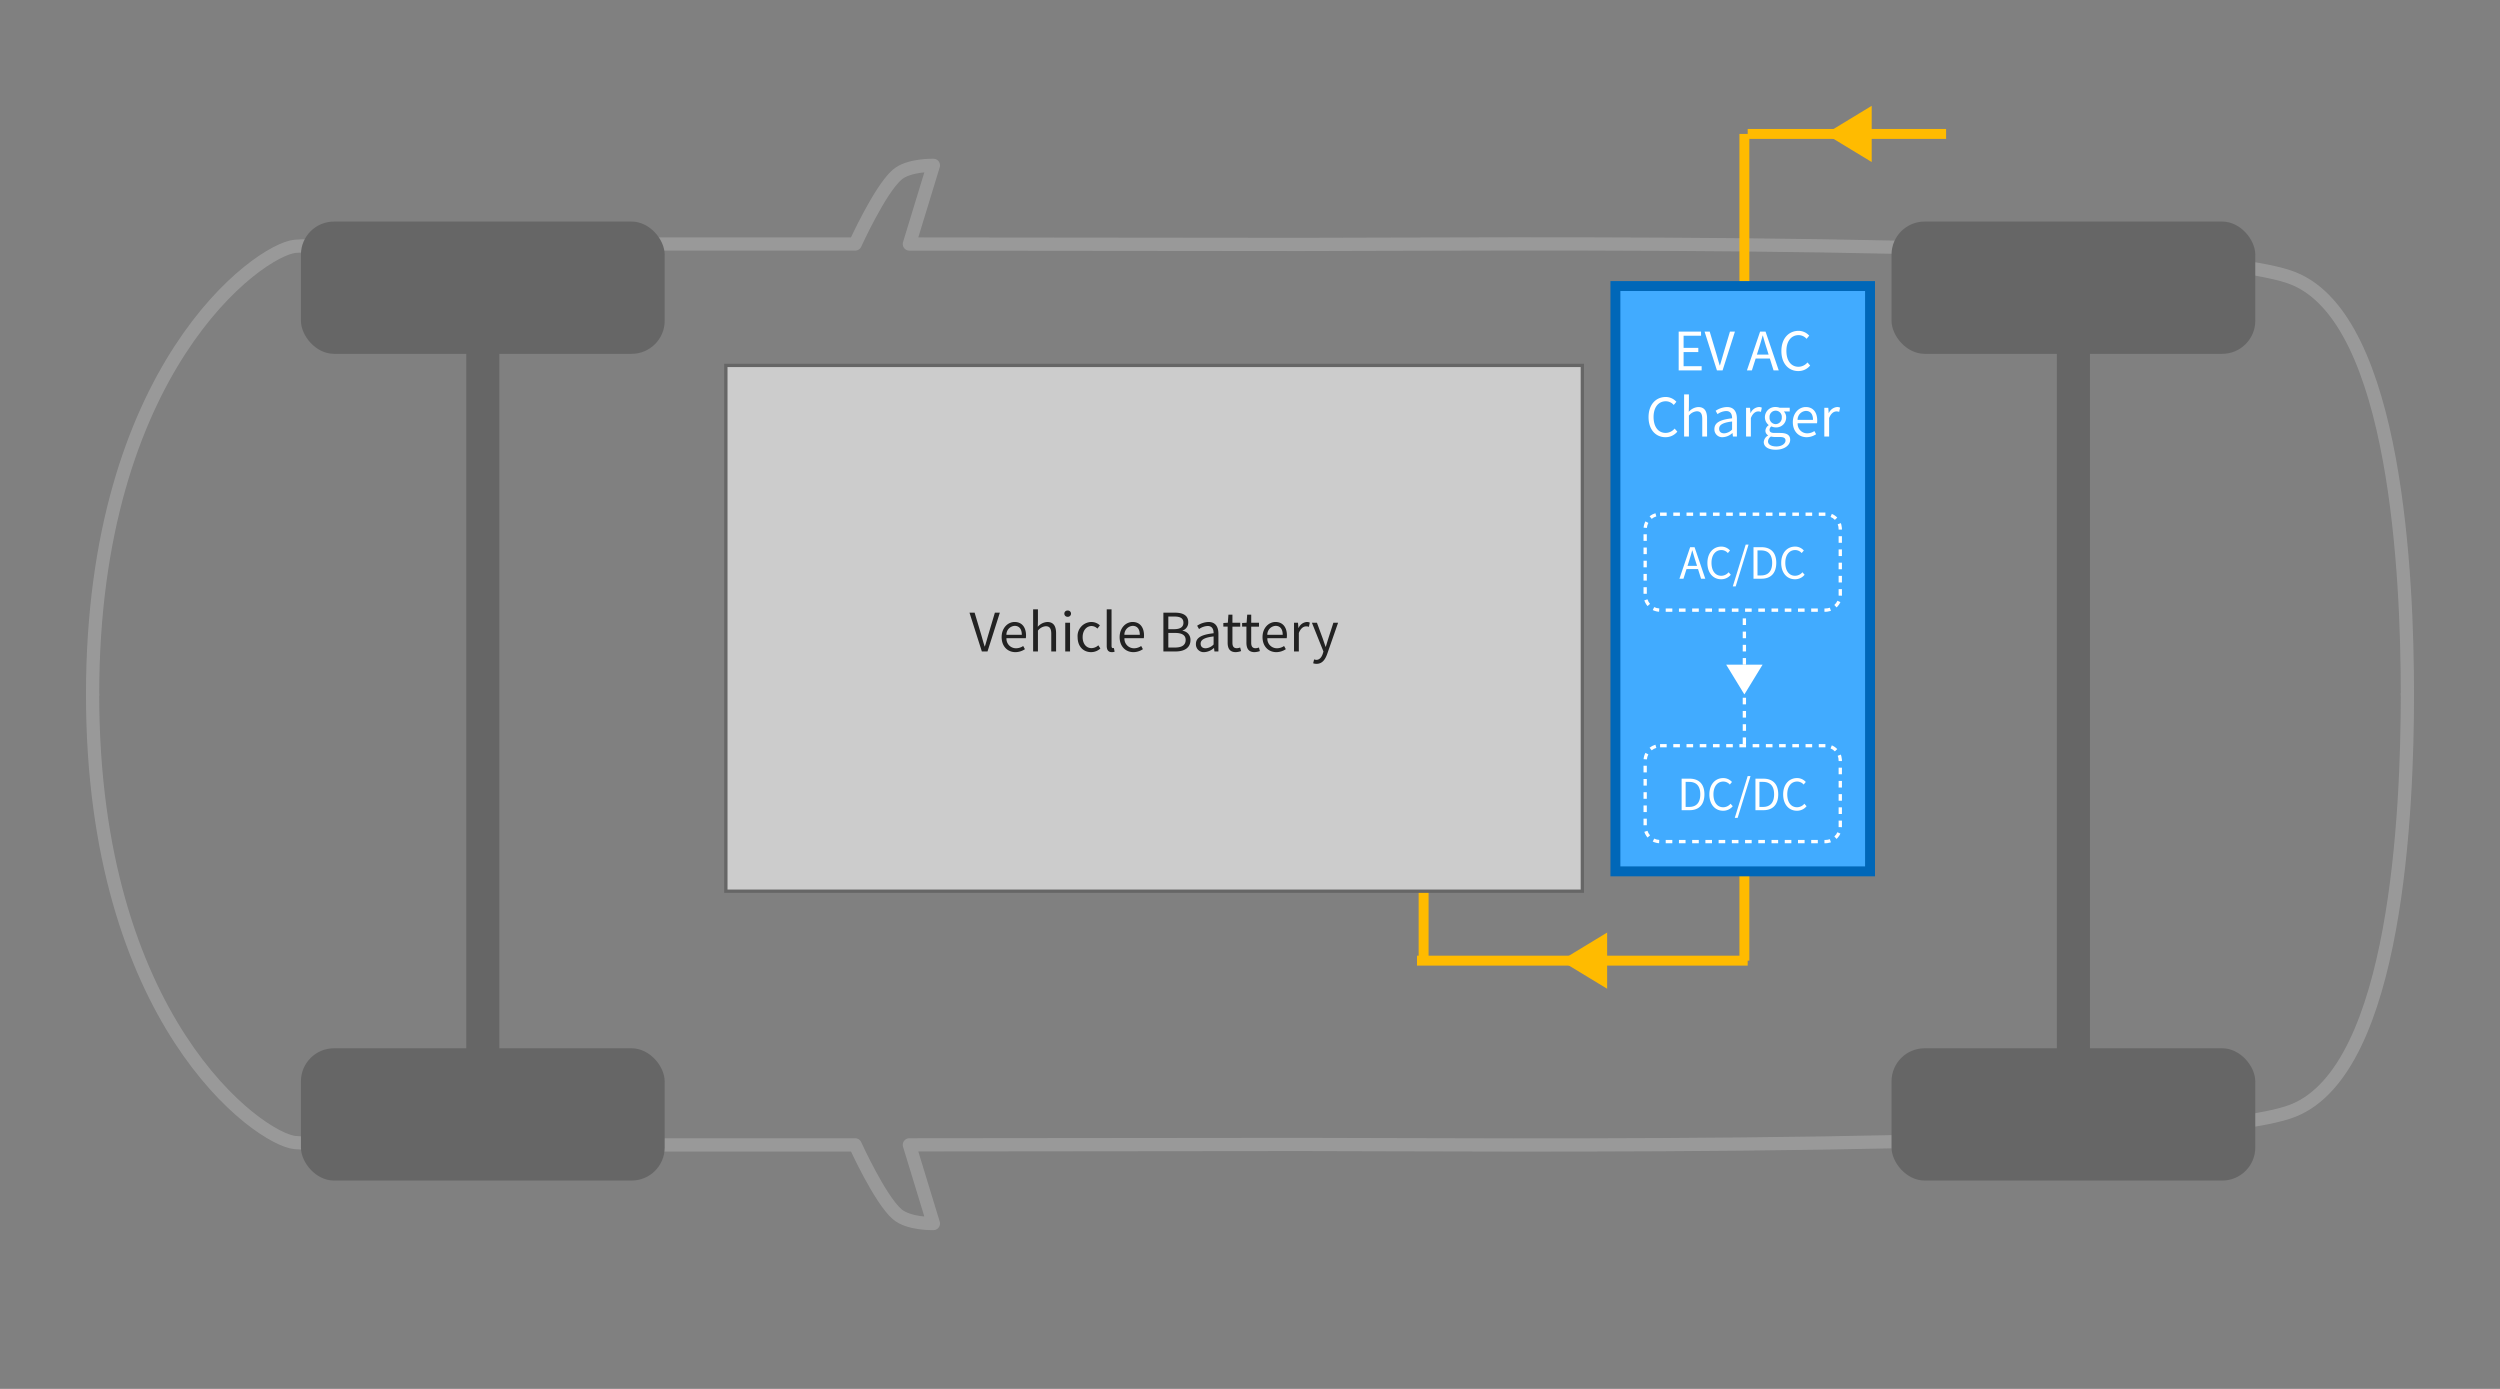 <svg xmlns="http://www.w3.org/2000/svg" width="756" height="420" viewBox="0 0 756 420">
  <rect x="0" y="0" width="756" height="420" fill="#808080" stroke="none"/>
  <g id="Group_1497" data-name="Group 1497" transform="translate(-3369 -3848)">
    <path id="Path_155" data-name="Path 155" d="M0,0H756V420H0Z" transform="translate(3369 3848)" fill="none" opacity="0.2"/>
    <g id="Group_466" data-name="Group 466" transform="translate(-130 448)">
      <path id="Path_114" data-name="Path 114" d="M351.5,1739.494c0-98.5,50.224-134.375,61.211-135.513,6.368-.66,90.07-.746,169.4-.7,0,0,7.427-16.38,12.659-20.935,3.514-3.06,10.987-2.847,10.987-2.847l-7.267,23.792c51.4.039,98.483.122,118.179.122,51.794,0,268.909-2.278,300.3,10.249s34.529,91.1,34.529,125.834" transform="translate(3175.5 1870.505)" fill="none" stroke="#999" stroke-linecap="round" stroke-linejoin="round" stroke-miterlimit="10" stroke-width="4"/>
      <path id="Path_115" data-name="Path 115" d="M351.5,1579.495c0,98.5,50.224,134.375,61.211,135.513,6.368.66,90.07.746,169.4.7,0,0,7.427,16.38,12.659,20.935,3.514,3.06,10.987,2.847,10.987,2.847l-7.267-23.792c51.4-.039,98.483-.122,118.179-.122,51.794,0,268.909,2.278,300.3-10.249s34.529-91.1,34.529-125.834" transform="translate(3175.5 2030.505)" fill="none" stroke="#999" stroke-linecap="round" stroke-linejoin="round" stroke-miterlimit="10" stroke-width="4"/>
    </g>
    <g id="Group_469" data-name="Group 469" transform="translate(-130 -52)">
      <path id="Path_117" data-name="Path 117" d="M0-190V60" transform="translate(4026.5 4130.5)" fill="none" stroke="#fb0" stroke-width="3"/>
      <path id="Path_121" data-name="Path 121" d="M0-190v40" transform="translate(3929.5 4340.5)" fill="none" stroke="#fb0" stroke-width="3"/>
      <line id="Line_4" data-name="Line 4" x2="100" transform="translate(3927.5 4190.5)" fill="none" stroke="#fb0" stroke-width="3"/>
      <path id="Polygon_3" data-name="Polygon 3" d="M8.5,0,17,14H0Z" transform="translate(3971 4199) rotate(-90)" fill="#fb0"/>
      <path id="Path_118" data-name="Path 118" d="M0,0H60" transform="translate(4027.5 3940.5)" fill="none" stroke="#fb0" stroke-width="3"/>
      <path id="Polygon_7" data-name="Polygon 7" d="M8.5,0,17,14H0Z" transform="translate(4051 3949) rotate(-90)" fill="#fb0"/>
    </g>
    <g id="Group_468" data-name="Group 468" transform="translate(-130 448)">
      <rect id="Rectangle_279" data-name="Rectangle 279" width="110" height="40" rx="10" transform="translate(3590 3467)" fill="#666"/>
      <rect id="Rectangle_280" data-name="Rectangle 280" width="110" height="40" rx="10" transform="translate(3590 3717)" fill="#666"/>
      <rect id="Rectangle_281" data-name="Rectangle 281" width="10" height="227" transform="translate(3640 3499)" fill="#666"/>
    </g>
    <g id="Group_467" data-name="Group 467" transform="translate(351 448)">
      <rect id="Rectangle_279-2" data-name="Rectangle 279" width="110" height="40" rx="10" transform="translate(3590 3467)" fill="#666"/>
      <rect id="Rectangle_280-2" data-name="Rectangle 280" width="110" height="40" rx="10" transform="translate(3590 3717)" fill="#666"/>
      <rect id="Rectangle_281-2" data-name="Rectangle 281" width="10" height="227" transform="translate(3640 3499)" fill="#666"/>
    </g>
    <g id="Path_156" data-name="Path 156" transform="translate(3588 3958)" fill="#ccc">
      <path d="M 259.5 159.5 L 0.5 159.5 L 0.5 0.5 L 259.5 0.5 L 259.5 159.5 Z" stroke="none"/>
      <path d="M 1 1 L 1 159 L 259 159 L 259 1 L 1 1 M 0 0 L 260 0 L 260 160 L 0 160 L 0 0 Z" stroke="none" fill="#666"/>
    </g>
    <g id="Path_157" data-name="Path 157" transform="translate(3856 3933)" fill="#41abff">
      <path d="M 78.5 178.5 L 1.5 178.5 L 1.5 1.5 L 78.5 1.5 L 78.5 178.5 Z" stroke="none"/>
      <path d="M 3 3 L 3 177 L 77 177 L 77 3 L 3 3 M 0 0 L 80 0 L 80 180 L 0 180 L 0 0 Z" stroke="none" fill="#0067b8"/>
    </g>
    <g id="Path_158" data-name="Path 158" transform="translate(3866 4003)" fill="none" stroke-dasharray="2">
      <path d="M5,0H55a5,5,0,0,1,5,5V25a5,5,0,0,1-5,5H5a5,5,0,0,1-5-5V5A5,5,0,0,1,5,0Z" stroke="none"/>
      <path d="M 5 0 L 7 0 L 7 1 L 5 1 L 5 0 C 5 0 5 0 5 0 Z M 9 0 L 11 0 L 11 1 L 9 1 L 9 0 Z M 13 0 L 15 0 L 15 1 L 13 1 L 13 0 Z M 17 0 L 19 0 L 19 1 L 17 1 L 17 0 Z M 21 0 L 23 0 L 23 1 L 21 1 L 21 0 Z M 25 0 L 27 0 L 27 1 L 25 1 L 25 0 Z M 29 0 L 31 0 L 31 1 L 29 1 L 29 0 Z M 33 0 L 35 0 L 35 1 L 33 1 L 33 0 Z M 37 0 L 39 0 L 39 1 L 37 1 L 37 0 Z M 41 0 L 43 0 L 43 1 L 41 1 L 41 0 Z M 45 0 L 47 0 L 47 1 L 45 1 L 45 0 Z M 49 0 L 51 0 L 51 1 L 49 1 L 49 0 Z M 53 0 L 55 0 L 55 1 L 53 1 L 53 0 Z M 56.947 0.393 C 57.568 0.656 58.124 1.04 58.586 1.516 L 57.869 2.213 C 57.493 1.826 57.052 1.524 56.558 1.314 L 56.947 0.393 Z M 59.661 3.187 C 59.71 3.313 59.754 3.441 59.793 3.572 C 59.793 3.572 59.793 3.572 59.793 3.572 C 59.795 3.579 59.797 3.587 59.8 3.594 C 59.8 3.594 59.8 3.594 59.8 3.594 C 59.8 3.595 59.8 3.596 59.801 3.598 C 59.801 3.599 59.801 3.6 59.802 3.601 C 59.802 3.602 59.802 3.604 59.803 3.605 C 59.803 3.606 59.803 3.607 59.804 3.608 C 59.804 3.61 59.804 3.611 59.805 3.612 C 59.805 3.613 59.806 3.614 59.806 3.616 C 59.806 3.617 59.807 3.618 59.807 3.619 C 59.807 3.62 59.808 3.622 59.808 3.623 C 59.808 3.624 59.808 3.625 59.809 3.626 C 59.809 3.627 59.809 3.628 59.81 3.629 C 59.81 3.632 59.811 3.635 59.812 3.638 C 59.812 3.639 59.813 3.64 59.813 3.641 C 59.813 3.642 59.814 3.643 59.814 3.644 C 59.814 3.645 59.815 3.647 59.815 3.648 C 59.815 3.649 59.816 3.65 59.816 3.651 C 59.816 3.653 59.817 3.654 59.817 3.655 C 59.817 3.656 59.818 3.657 59.818 3.658 C 59.818 3.66 59.819 3.661 59.819 3.662 C 59.819 3.662 59.819 3.662 59.819 3.662 C 59.819 3.663 59.82 3.665 59.82 3.666 C 59.82 3.666 59.82 3.666 59.82 3.666 C 59.823 3.677 59.826 3.689 59.829 3.7 C 59.829 3.7 59.829 3.7 59.829 3.7 C 59.91 4 59.963 4.31 59.986 4.629 C 59.986 4.629 59.986 4.629 59.986 4.629 C 59.987 4.639 59.988 4.648 59.988 4.658 C 59.988 4.658 59.988 4.658 59.988 4.658 C 59.989 4.661 59.989 4.663 59.989 4.665 C 59.989 4.665 59.989 4.666 59.989 4.666 C 59.989 4.667 59.989 4.668 59.989 4.669 C 59.989 4.669 59.989 4.669 59.989 4.669 C 59.989 4.67 59.989 4.672 59.989 4.673 C 59.989 4.673 59.989 4.673 59.989 4.673 C 59.99 4.674 59.99 4.675 59.99 4.677 C 59.99 4.677 59.99 4.677 59.99 4.677 C 59.99 4.678 59.99 4.679 59.99 4.68 C 59.99 4.68 59.99 4.68 59.99 4.68 C 59.99 4.682 59.99 4.683 59.99 4.684 C 59.99 4.684 59.99 4.684 59.99 4.684 C 59.99 4.685 59.99 4.686 59.99 4.688 C 59.99 4.688 59.99 4.688 59.99 4.688 C 59.991 4.695 59.991 4.702 59.992 4.71 C 59.992 4.71 59.992 4.71 59.992 4.71 C 59.992 4.711 59.992 4.712 59.992 4.713 C 59.992 4.714 59.992 4.715 59.992 4.717 C 59.992 4.718 59.992 4.719 59.992 4.72 C 59.992 4.722 59.992 4.723 59.993 4.724 C 59.993 4.725 59.993 4.727 59.993 4.728 C 59.993 4.729 59.993 4.73 59.993 4.732 C 59.993 4.733 59.993 4.734 59.993 4.736 C 59.993 4.736 59.993 4.736 59.993 4.736 C 59.993 4.742 59.994 4.748 59.994 4.754 C 59.994 4.755 59.994 4.756 59.994 4.757 C 59.994 4.758 59.994 4.759 59.994 4.76 C 59.994 4.762 59.994 4.763 59.995 4.764 C 59.995 4.766 59.995 4.767 59.995 4.768 C 59.995 4.77 59.995 4.771 59.995 4.772 C 59.995 4.773 59.995 4.775 59.995 4.776 C 59.995 4.777 59.995 4.778 59.995 4.78 C 59.995 4.781 59.995 4.782 59.995 4.784 C 59.995 4.785 59.996 4.786 59.996 4.787 C 59.996 4.788 59.996 4.788 59.996 4.788 C 59.996 4.789 59.996 4.79 59.996 4.791 C 59.996 4.791 59.996 4.792 59.996 4.792 C 59.996 4.796 59.996 4.801 59.996 4.805 C 59.996 4.807 59.996 4.808 59.996 4.809 C 59.996 4.81 59.996 4.811 59.997 4.812 C 59.997 4.814 59.997 4.815 59.997 4.816 C 59.997 4.817 59.997 4.819 59.997 4.82 C 59.997 4.821 59.997 4.822 59.997 4.824 C 59.997 4.825 59.997 4.826 59.997 4.828 C 59.997 4.829 59.997 4.83 59.997 4.832 C 59.997 4.833 59.997 4.834 59.997 4.835 C 59.997 4.837 59.997 4.838 59.997 4.839 C 59.998 4.841 59.998 4.842 59.998 4.843 C 59.998 4.844 59.998 4.844 59.998 4.845 C 59.998 4.846 59.998 4.847 59.998 4.849 C 59.998 4.85 59.998 4.851 59.998 4.853 C 59.998 4.854 59.998 4.856 59.998 4.857 C 59.998 4.858 59.998 4.859 59.998 4.861 C 59.998 4.862 59.998 4.863 59.998 4.864 C 59.998 4.866 59.998 4.867 59.998 4.868 C 59.998 4.869 59.998 4.871 59.998 4.872 C 59.998 4.873 59.998 4.875 59.998 4.876 C 59.999 4.877 59.999 4.878 59.999 4.88 C 59.999 4.881 59.999 4.882 59.999 4.884 C 59.999 4.885 59.999 4.886 59.999 4.887 C 59.999 4.889 59.999 4.89 59.999 4.891 C 59.999 4.893 59.999 4.894 59.999 4.895 C 59.999 4.896 59.999 4.897 59.999 4.898 C 59.999 4.9 59.999 4.901 59.999 4.903 C 59.999 4.904 59.999 4.906 59.999 4.907 C 59.999 4.908 59.999 4.91 59.999 4.911 C 59.999 4.912 59.999 4.913 59.999 4.915 C 59.999 4.916 59.999 4.917 59.999 4.918 C 59.999 4.92 59.999 4.921 59.999 4.922 C 59.999 4.924 59.999 4.925 59.999 4.926 C 59.999 4.928 60 4.929 60 4.93 C 60 4.931 60 4.933 60 4.934 C 60 4.935 60 4.937 60 4.938 C 60 4.939 60 4.941 60 4.942 C 60 4.943 60 4.943 60 4.944 C 60 4.946 60 4.949 60 4.951 C 60 4.952 60 4.952 60 4.952 C 60 4.954 60 4.954 60 4.955 C 60 4.957 60 4.958 60 4.959 C 60 4.961 60 4.962 60 4.963 C 60 4.965 60 4.966 60 4.967 C 60 4.968 60 4.97 60 4.971 C 60 4.972 60 4.974 60 4.975 C 60 4.976 60 4.978 60 4.979 C 60 4.98 60 4.981 60 4.983 C 60 4.984 60 4.985 60 4.987 C 60 4.988 60 4.989 60 4.991 C 60 4.991 60 4.992 60 4.992 C 60 4.993 60 4.994 60 4.995 C 60 4.995 60 4.996 60 4.996 C 60 4.997 60 4.999 60 5 C 60 5 60 5.145 60 5.145 L 59 5.145 L 59 5 C 59 4.499 58.909 4.011 58.729 3.55 L 59.661 3.187 Z M 59 7.145 L 60 7.145 C 60 7.145 60 9.145 60 9.145 L 59 9.145 L 59 7.145 Z M 59 11.145 L 60 11.145 C 60 11.145 60 13.145 60 13.145 L 59 13.145 L 59 11.145 Z M 59 15.145 L 60 15.145 C 60 15.145 60 17.145 60 17.145 L 59 17.145 L 59 15.145 Z M 59 19.145 L 60 19.145 C 60 19.145 60 21.145 60 21.145 L 59 21.145 L 59 19.145 Z M 59 23.145 L 60 23.145 C 60 23.145 60 25 60 25 C 60 25.001 60 25.003 60 25.004 C 60 25.006 60 25.007 60 25.009 C 60 25.01 60 25.011 60 25.013 C 60 25.014 60 25.015 60 25.017 C 60 25.018 60 25.02 60 25.021 C 60 25.023 60 25.024 60 25.025 C 60 25.026 60 25.027 60 25.028 C 60 25.029 60 25.029 60 25.029 C 60 25.03 60 25.031 60 25.032 C 60 25.032 60 25.033 60 25.033 C 60 25.037 60 25.04 60 25.044 C 60 25.044 60 25.044 60 25.045 C 60 25.046 60 25.047 60 25.048 C 60 25.048 60 25.048 60 25.049 C 60 25.05 60 25.051 60 25.052 C 60 25.052 60 25.053 60 25.053 C 60 25.054 60 25.055 60 25.056 C 60 25.056 60 25.057 60 25.057 C 60 25.058 60 25.059 60 25.06 C 60 25.061 60 25.061 60 25.061 C 60 25.062 60 25.063 60 25.064 C 60 25.065 60 25.065 60 25.066 C 60 25.067 60 25.068 60 25.069 C 60 25.069 60 25.069 60 25.069 C 60 25.071 59.999 25.073 59.999 25.076 C 59.999 25.077 59.999 25.078 59.999 25.079 C 59.999 25.08 59.999 25.082 59.999 25.083 C 59.999 25.084 59.999 25.086 59.999 25.087 C 59.999 25.088 59.999 25.089 59.999 25.09 C 59.999 25.091 59.999 25.091 59.999 25.091 C 59.999 25.109 59.998 25.127 59.998 25.145 L 58.998 25.117 C 58.999 25.078 59 25.039 59 25 L 59 23.145 Z M 58.639 26.664 L 59.548 27.08 C 59.333 27.549 59.048 27.979 58.706 28.356 C 58.705 28.357 58.705 28.358 58.704 28.359 C 58.703 28.36 58.702 28.361 58.701 28.361 C 58.701 28.362 58.7 28.363 58.699 28.364 C 58.698 28.365 58.697 28.366 58.696 28.367 C 58.696 28.368 58.695 28.369 58.694 28.37 C 58.693 28.371 58.692 28.372 58.691 28.373 C 58.69 28.374 58.689 28.375 58.689 28.375 C 58.688 28.376 58.687 28.377 58.686 28.378 C 58.685 28.379 58.685 28.38 58.684 28.381 C 58.683 28.382 58.682 28.383 58.681 28.384 C 58.68 28.385 58.68 28.385 58.679 28.386 C 58.679 28.386 58.679 28.387 58.679 28.387 C 58.583 28.491 58.483 28.59 58.378 28.686 L 57.702 27.949 C 58.1 27.584 58.415 27.152 58.639 26.664 Z M 56.342 28.77 L 56.677 29.712 C 56.675 29.712 56.674 29.713 56.672 29.713 C 56.671 29.714 56.669 29.715 56.668 29.715 C 56.665 29.716 56.663 29.717 56.66 29.718 C 56.658 29.718 56.656 29.719 56.654 29.72 C 56.652 29.721 56.649 29.722 56.647 29.722 C 56.645 29.723 56.644 29.724 56.642 29.724 C 56.64 29.725 56.637 29.726 56.635 29.726 C 56.633 29.727 56.631 29.728 56.629 29.729 C 56.627 29.729 56.625 29.73 56.623 29.731 C 56.621 29.731 56.619 29.732 56.617 29.733 C 56.614 29.734 56.612 29.734 56.61 29.735 C 56.608 29.736 56.606 29.737 56.603 29.737 C 56.601 29.738 56.6 29.739 56.598 29.739 C 56.596 29.74 56.594 29.741 56.592 29.741 C 56.589 29.742 56.587 29.743 56.585 29.744 C 56.583 29.744 56.581 29.745 56.579 29.746 C 56.577 29.746 56.575 29.747 56.573 29.748 C 56.571 29.748 56.569 29.749 56.566 29.75 C 56.564 29.75 56.562 29.751 56.56 29.752 C 56.558 29.753 56.556 29.753 56.554 29.754 C 56.552 29.755 56.55 29.755 56.548 29.756 C 56.546 29.757 56.543 29.757 56.541 29.758 C 56.539 29.759 56.537 29.759 56.535 29.76 C 56.533 29.761 56.531 29.761 56.529 29.762 C 56.527 29.763 56.525 29.763 56.522 29.764 C 56.522 29.764 56.522 29.764 56.522 29.764 C 56.518 29.765 56.514 29.767 56.51 29.768 C 56.51 29.768 56.51 29.768 56.51 29.768 C 56.508 29.769 56.505 29.769 56.503 29.77 C 56.495 29.773 56.487 29.775 56.479 29.778 C 56.479 29.778 56.478 29.778 56.478 29.778 C 56.191 29.867 55.892 29.93 55.584 29.966 C 55.577 29.967 55.571 29.968 55.564 29.969 C 55.564 29.969 55.564 29.969 55.564 29.969 C 55.557 29.969 55.551 29.97 55.544 29.971 C 55.544 29.971 55.544 29.971 55.544 29.971 C 55.542 29.971 55.54 29.971 55.537 29.971 C 55.537 29.971 55.537 29.971 55.537 29.971 C 55.531 29.972 55.524 29.973 55.517 29.974 C 55.517 29.974 55.517 29.974 55.517 29.974 C 55.51 29.974 55.504 29.975 55.497 29.976 C 55.497 29.976 55.497 29.976 55.497 29.976 C 55.495 29.976 55.493 29.976 55.49 29.976 C 55.486 29.977 55.481 29.977 55.477 29.978 C 55.477 29.978 55.477 29.978 55.477 29.978 C 55.474 29.978 55.472 29.978 55.47 29.978 C 55.463 29.979 55.456 29.979 55.45 29.98 C 55.448 29.98 55.445 29.98 55.443 29.981 C 55.443 29.981 55.443 29.981 55.443 29.981 C 55.441 29.981 55.439 29.981 55.436 29.981 C 55.434 29.981 55.432 29.982 55.429 29.982 C 55.427 29.982 55.425 29.982 55.423 29.982 C 55.418 29.983 55.414 29.983 55.409 29.983 C 55.407 29.984 55.405 29.984 55.402 29.984 C 55.4 29.984 55.398 29.984 55.396 29.985 C 55.391 29.985 55.387 29.985 55.382 29.986 C 55.38 29.986 55.378 29.986 55.375 29.986 C 55.371 29.986 55.366 29.987 55.362 29.987 C 55.36 29.987 55.357 29.987 55.355 29.988 C 55.353 29.988 55.351 29.988 55.349 29.988 C 55.349 29.988 55.349 29.988 55.349 29.988 C 55.346 29.988 55.344 29.988 55.342 29.989 C 55.339 29.989 55.337 29.989 55.335 29.989 C 55.332 29.989 55.33 29.989 55.328 29.989 C 55.326 29.99 55.324 29.99 55.322 29.99 C 55.322 29.99 55.321 29.99 55.321 29.99 C 55.319 29.99 55.317 29.99 55.314 29.99 C 55.312 29.99 55.31 29.991 55.307 29.991 C 55.305 29.991 55.303 29.991 55.301 29.991 C 55.301 29.991 55.301 29.991 55.301 29.991 C 55.299 29.991 55.296 29.991 55.294 29.991 C 55.292 29.992 55.289 29.992 55.287 29.992 C 55.285 29.992 55.283 29.992 55.28 29.992 C 55.278 29.992 55.276 29.993 55.274 29.993 C 55.271 29.993 55.269 29.993 55.267 29.993 C 55.264 29.993 55.262 29.993 55.26 29.993 C 55.258 29.993 55.256 29.994 55.253 29.994 C 55.251 29.994 55.249 29.994 55.246 29.994 C 55.244 29.994 55.242 29.994 55.239 29.994 C 55.237 29.994 55.235 29.995 55.233 29.995 C 55.231 29.995 55.228 29.995 55.226 29.995 C 55.224 29.995 55.221 29.995 55.219 29.995 C 55.217 29.995 55.214 29.995 55.212 29.996 C 55.21 29.996 55.208 29.996 55.206 29.996 C 55.203 29.996 55.201 29.996 55.198 29.996 C 55.196 29.996 55.194 29.996 55.192 29.996 C 55.187 29.997 55.183 29.997 55.178 29.997 C 55.176 29.997 55.173 29.997 55.171 29.997 C 55.169 29.997 55.167 29.997 55.164 29.997 C 55.162 29.997 55.16 29.997 55.158 29.998 C 55.155 29.998 55.153 29.998 55.151 29.998 C 55.148 29.998 55.146 29.998 55.144 29.998 C 55.142 29.998 55.139 29.998 55.137 29.998 C 55.135 29.998 55.133 29.998 55.13 29.998 C 55.128 29.998 55.125 29.998 55.123 29.999 C 55.121 29.999 55.119 29.999 55.117 29.999 C 55.114 29.999 55.112 29.999 55.11 29.999 C 55.107 29.999 55.105 29.999 55.103 29.999 C 55.1 29.999 55.098 29.999 55.096 29.999 C 55.094 29.999 55.091 29.999 55.089 29.999 C 55.087 29.999 55.084 29.999 55.082 29.999 C 55.08 29.999 55.077 29.999 55.075 29.999 C 55.073 29.999 55.071 30 55.069 30 C 55.066 30 55.064 30 55.062 30 C 55.059 30 55.057 30 55.054 30 C 55.052 30 55.05 30 55.048 30 C 55.046 30 55.043 30 55.041 30 C 55.039 30 55.036 30 55.034 30 C 55.032 30 55.029 30 55.027 30 C 55.025 30 55.023 30 55.02 30 C 55.018 30 55.016 30 55.013 30 C 55.011 30 55.009 30 55.006 30 C 55.004 30 55.002 30 55 30 C 55 30 54.71 30 54.71 30 L 54.71 29 L 55 29 C 55.461 29 55.912 28.923 56.342 28.77 Z M 50.71 29 L 52.71 29 L 52.71 30 C 52.71 30 50.71 30 50.71 30 L 50.71 29 Z M 46.71 29 L 48.71 29 L 48.71 30 C 48.71 30 46.71 30 46.71 30 L 46.71 29 Z M 42.71 29 L 44.71 29 L 44.71 30 C 44.71 30 42.71 30 42.71 30 L 42.71 29 Z M 38.71 29 L 40.71 29 L 40.71 30 C 40.71 30 38.71 30 38.71 30 L 38.71 29 Z M 34.71 29 L 36.71 29 L 36.71 30 C 36.71 30 34.71 30 34.71 30 L 34.71 29 Z M 30.71 29 L 32.71 29 L 32.71 30 C 32.71 30 30.71 30 30.71 30 L 30.71 29 Z M 26.71 29 L 28.71 29 L 28.71 30 C 28.71 30 26.71 30 26.71 30 L 26.71 29 Z M 22.71 29 L 24.71 29 L 24.71 30 C 24.71 30 22.71 30 22.71 30 L 22.71 29 Z M 18.71 29 L 20.71 29 L 20.71 30 C 20.71 30 18.71 30 18.71 30 L 18.71 29 Z M 14.71 29 L 16.71 29 L 16.71 30 C 16.71 30 14.71 30 14.71 30 L 14.71 29 Z M 10.71 29 L 12.71 29 L 12.71 30 C 12.71 30 10.71 30 10.71 30 L 10.71 29 Z M 6.71 29 L 8.71 29 L 8.71 30 C 8.71 30 6.71 30 6.71 30 L 6.71 29 Z M 3.232 28.589 C 3.712 28.827 4.229 28.963 4.767 28.993 L 4.71 29.992 C 4.533 29.982 4.358 29.962 4.187 29.934 C 4.187 29.934 4.187 29.934 4.187 29.934 C 4.181 29.933 4.176 29.932 4.171 29.932 C 4.17 29.931 4.168 29.931 4.167 29.931 C 4.166 29.931 4.165 29.931 4.163 29.93 C 4.162 29.93 4.161 29.93 4.159 29.93 C 4.158 29.929 4.157 29.929 4.155 29.929 C 4.154 29.929 4.153 29.928 4.151 29.928 C 4.15 29.928 4.149 29.928 4.148 29.928 C 4.146 29.927 4.145 29.927 4.144 29.927 C 4.142 29.927 4.141 29.926 4.139 29.926 C 4.138 29.926 4.137 29.926 4.136 29.926 C 4.134 29.925 4.133 29.925 4.132 29.925 C 4.13 29.925 4.129 29.924 4.128 29.924 C 4.127 29.924 4.125 29.924 4.124 29.924 C 4.123 29.923 4.121 29.923 4.12 29.923 C 4.119 29.923 4.118 29.922 4.116 29.922 C 4.115 29.922 4.114 29.922 4.112 29.921 C 4.111 29.921 4.11 29.921 4.108 29.921 C 4.107 29.92 4.106 29.92 4.104 29.92 C 4.103 29.92 4.102 29.92 4.101 29.919 C 4.099 29.919 4.098 29.919 4.097 29.919 C 4.095 29.918 4.094 29.918 4.093 29.918 C 4.092 29.918 4.09 29.917 4.089 29.917 C 4.088 29.917 4.086 29.917 4.085 29.916 C 4.084 29.916 4.082 29.916 4.081 29.916 C 4.08 29.916 4.078 29.915 4.077 29.915 C 4.076 29.915 4.075 29.915 4.073 29.914 C 4.072 29.914 4.071 29.914 4.07 29.914 C 4.068 29.913 4.067 29.913 4.066 29.913 C 4.065 29.913 4.063 29.912 4.062 29.912 C 4.061 29.912 4.059 29.912 4.058 29.911 C 4.057 29.911 4.055 29.911 4.054 29.911 C 4.053 29.91 4.052 29.91 4.05 29.91 C 4.049 29.91 4.048 29.909 4.046 29.909 C 4.045 29.909 4.044 29.909 4.043 29.908 C 4.041 29.908 4.04 29.908 4.039 29.908 C 4.037 29.907 4.036 29.907 4.035 29.907 C 4.034 29.907 4.032 29.906 4.031 29.906 C 4.03 29.906 4.028 29.906 4.027 29.905 C 4.026 29.905 4.024 29.905 4.023 29.905 C 4.022 29.904 4.021 29.904 4.019 29.904 C 4.018 29.904 4.017 29.903 4.015 29.903 C 4.014 29.903 4.013 29.903 4.012 29.902 C 4.01 29.902 4.009 29.902 4.008 29.902 C 4.007 29.901 4.005 29.901 4.004 29.901 C 4.003 29.901 4.002 29.9 4 29.9 C 3.999 29.9 3.998 29.9 3.996 29.899 C 3.995 29.899 3.994 29.899 3.993 29.898 C 3.991 29.898 3.99 29.898 3.989 29.898 C 3.987 29.897 3.986 29.897 3.985 29.897 C 3.984 29.897 3.982 29.896 3.981 29.896 C 3.98 29.896 3.978 29.896 3.977 29.895 C 3.977 29.895 3.977 29.895 3.976 29.895 C 3.559 29.808 3.161 29.67 2.789 29.486 L 3.232 28.589 Z M 1.193 26.232 C 1.358 26.742 1.621 27.208 1.974 27.616 L 1.217 28.27 C 1.217 28.269 1.216 28.269 1.216 28.268 C 1.215 28.267 1.214 28.266 1.213 28.265 C 1.213 28.264 1.212 28.263 1.211 28.262 C 1.21 28.261 1.209 28.26 1.208 28.26 C 1.208 28.259 1.207 28.258 1.206 28.257 C 1.206 28.256 1.205 28.255 1.204 28.255 C 1.2 28.249 1.195 28.244 1.191 28.239 C 1.189 28.237 1.189 28.236 1.188 28.235 C 1.187 28.234 1.186 28.234 1.185 28.233 C 1.185 28.232 1.184 28.231 1.183 28.23 C 1.182 28.229 1.182 28.228 1.181 28.227 C 1.18 28.226 1.179 28.225 1.178 28.224 C 1.177 28.223 1.176 28.222 1.176 28.221 C 1.175 28.22 1.174 28.219 1.173 28.218 C 1.172 28.217 1.172 28.216 1.171 28.215 C 1.17 28.214 1.169 28.213 1.168 28.212 C 1.168 28.211 1.167 28.21 1.166 28.21 C 1.165 28.209 1.164 28.208 1.164 28.207 C 1.163 28.206 1.162 28.205 1.161 28.204 C 1.16 28.203 1.16 28.202 1.159 28.201 C 1.158 28.2 1.157 28.199 1.156 28.198 C 1.156 28.198 1.156 28.198 1.156 28.198 C 1.155 28.197 1.155 28.196 1.154 28.195 C 1.153 28.194 1.152 28.193 1.151 28.192 C 1.149 28.189 1.146 28.186 1.144 28.183 C 1.144 28.182 1.143 28.181 1.142 28.18 C 1.142 28.18 1.142 28.18 1.142 28.18 C 0.928 27.922 0.741 27.642 0.582 27.343 C 0.582 27.343 0.582 27.343 0.582 27.343 C 0.581 27.342 0.581 27.341 0.58 27.34 C 0.58 27.339 0.579 27.338 0.579 27.337 C 0.578 27.336 0.577 27.335 0.577 27.334 C 0.576 27.333 0.576 27.332 0.575 27.331 C 0.575 27.329 0.574 27.328 0.573 27.327 C 0.573 27.326 0.572 27.325 0.572 27.324 C 0.571 27.323 0.57 27.321 0.57 27.32 C 0.569 27.319 0.569 27.318 0.568 27.317 C 0.567 27.316 0.567 27.315 0.566 27.313 C 0.566 27.312 0.565 27.311 0.565 27.31 C 0.564 27.309 0.563 27.308 0.563 27.307 C 0.562 27.306 0.562 27.304 0.561 27.303 C 0.56 27.302 0.56 27.301 0.559 27.3 C 0.559 27.3 0.559 27.3 0.559 27.3 C 0.559 27.299 0.558 27.298 0.557 27.296 C 0.557 27.296 0.557 27.296 0.557 27.296 C 0.556 27.294 0.555 27.292 0.554 27.29 C 0.554 27.29 0.554 27.29 0.554 27.289 C 0.552 27.285 0.549 27.281 0.547 27.276 C 0.547 27.276 0.547 27.276 0.547 27.276 C 0.542 27.267 0.538 27.258 0.533 27.25 C 0.533 27.249 0.533 27.249 0.533 27.249 C 0.532 27.247 0.531 27.245 0.53 27.243 C 0.53 27.243 0.53 27.243 0.53 27.242 C 0.529 27.24 0.528 27.238 0.527 27.236 C 0.526 27.235 0.526 27.234 0.525 27.233 C 0.524 27.232 0.524 27.231 0.523 27.229 C 0.523 27.228 0.522 27.227 0.522 27.226 C 0.521 27.225 0.521 27.224 0.52 27.223 C 0.519 27.222 0.519 27.221 0.518 27.219 C 0.518 27.218 0.517 27.217 0.517 27.216 C 0.516 27.215 0.515 27.214 0.515 27.212 C 0.514 27.211 0.514 27.21 0.513 27.209 C 0.513 27.208 0.512 27.207 0.511 27.206 C 0.511 27.204 0.51 27.203 0.51 27.202 C 0.509 27.201 0.509 27.2 0.508 27.199 C 0.508 27.198 0.507 27.196 0.506 27.195 C 0.506 27.194 0.505 27.193 0.505 27.192 C 0.504 27.191 0.504 27.19 0.503 27.188 C 0.503 27.187 0.502 27.186 0.501 27.185 C 0.501 27.184 0.5 27.183 0.5 27.181 C 0.499 27.18 0.499 27.179 0.498 27.178 C 0.497 27.177 0.497 27.176 0.496 27.175 C 0.496 27.173 0.495 27.172 0.495 27.171 C 0.494 27.17 0.494 27.169 0.493 27.168 C 0.493 27.168 0.493 27.168 0.493 27.168 C 0.49 27.162 0.488 27.156 0.485 27.151 C 0.484 27.15 0.484 27.149 0.483 27.148 C 0.483 27.147 0.482 27.145 0.482 27.144 C 0.481 27.143 0.481 27.142 0.48 27.141 C 0.48 27.14 0.479 27.139 0.479 27.138 C 0.478 27.136 0.478 27.135 0.477 27.134 C 0.477 27.134 0.477 27.134 0.477 27.133 C 0.476 27.132 0.476 27.131 0.475 27.13 C 0.475 27.13 0.475 27.13 0.475 27.13 C 0.475 27.129 0.474 27.128 0.474 27.127 C 0.474 27.127 0.473 27.127 0.473 27.126 C 0.473 27.125 0.473 27.125 0.472 27.124 C 0.472 27.123 0.471 27.121 0.471 27.12 C 0.47 27.119 0.47 27.118 0.469 27.117 C 0.468 27.116 0.468 27.115 0.467 27.114 C 0.467 27.112 0.466 27.111 0.466 27.11 C 0.465 27.109 0.465 27.108 0.464 27.107 C 0.464 27.105 0.463 27.104 0.462 27.103 C 0.462 27.102 0.461 27.101 0.461 27.1 C 0.46 27.098 0.46 27.097 0.459 27.096 C 0.459 27.095 0.458 27.094 0.458 27.093 C 0.457 27.091 0.457 27.09 0.456 27.089 C 0.455 27.088 0.455 27.087 0.454 27.086 C 0.454 27.084 0.453 27.083 0.453 27.082 C 0.453 27.082 0.453 27.082 0.452 27.081 C 0.452 27.08 0.452 27.08 0.451 27.079 C 0.451 27.078 0.451 27.078 0.451 27.078 C 0.45 27.077 0.45 27.076 0.45 27.075 C 0.45 27.075 0.449 27.075 0.449 27.075 C 0.449 27.074 0.448 27.073 0.448 27.072 C 0.448 27.071 0.448 27.071 0.448 27.071 C 0.443 27.06 0.437 27.048 0.432 27.037 C 0.432 27.037 0.432 27.037 0.432 27.037 C 0.432 27.036 0.431 27.035 0.431 27.034 C 0.431 27.034 0.431 27.033 0.431 27.033 C 0.43 27.032 0.43 27.032 0.43 27.031 C 0.429 27.03 0.429 27.03 0.429 27.03 C 0.429 27.029 0.428 27.028 0.428 27.027 C 0.428 27.027 0.428 27.027 0.428 27.026 C 0.427 27.025 0.427 27.025 0.426 27.024 C 0.426 27.023 0.426 27.023 0.426 27.023 C 0.426 27.022 0.425 27.021 0.425 27.02 C 0.425 27.02 0.425 27.02 0.425 27.019 C 0.424 27.018 0.424 27.018 0.423 27.017 C 0.423 27.015 0.422 27.014 0.422 27.013 C 0.422 27.013 0.422 27.013 0.421 27.012 C 0.421 27.011 0.421 27.011 0.42 27.009 C 0.42 27.008 0.419 27.007 0.419 27.006 C 0.418 27.005 0.418 27.004 0.417 27.003 C 0.417 27.001 0.416 27.001 0.416 26.999 C 0.415 26.998 0.415 26.997 0.414 26.996 C 0.414 26.994 0.413 26.993 0.413 26.992 C 0.412 26.991 0.412 26.99 0.411 26.989 C 0.411 26.987 0.41 26.986 0.41 26.985 C 0.409 26.984 0.409 26.983 0.408 26.981 C 0.408 26.98 0.407 26.979 0.406 26.978 C 0.406 26.977 0.405 26.976 0.405 26.975 C 0.405 26.973 0.404 26.972 0.403 26.971 C 0.403 26.97 0.402 26.969 0.402 26.967 C 0.402 26.967 0.402 26.967 0.402 26.967 C 0.401 26.966 0.401 26.965 0.4 26.964 C 0.4 26.964 0.4 26.963 0.4 26.963 C 0.4 26.962 0.399 26.961 0.399 26.96 C 0.399 26.96 0.399 26.96 0.399 26.96 C 0.395 26.951 0.391 26.942 0.387 26.932 C 0.387 26.932 0.387 26.932 0.387 26.932 C 0.386 26.929 0.384 26.925 0.383 26.922 C 0.383 26.922 0.383 26.922 0.383 26.922 C 0.382 26.921 0.382 26.92 0.381 26.919 C 0.381 26.918 0.381 26.918 0.381 26.918 C 0.381 26.917 0.38 26.916 0.38 26.915 C 0.38 26.915 0.38 26.915 0.38 26.915 C 0.379 26.913 0.379 26.912 0.378 26.911 C 0.378 26.911 0.378 26.911 0.378 26.911 C 0.378 26.91 0.377 26.909 0.377 26.908 C 0.377 26.908 0.377 26.908 0.377 26.908 C 0.376 26.907 0.376 26.905 0.375 26.904 C 0.375 26.904 0.375 26.904 0.375 26.904 C 0.375 26.903 0.374 26.902 0.374 26.901 C 0.374 26.901 0.374 26.901 0.374 26.901 C 0.373 26.899 0.373 26.898 0.372 26.897 C 0.372 26.897 0.372 26.897 0.372 26.897 C 0.372 26.896 0.371 26.895 0.371 26.894 C 0.371 26.894 0.371 26.893 0.371 26.893 C 0.371 26.892 0.37 26.891 0.37 26.89 C 0.37 26.89 0.37 26.89 0.369 26.89 C 0.369 26.889 0.369 26.888 0.368 26.887 C 0.368 26.886 0.368 26.886 0.368 26.886 C 0.368 26.885 0.367 26.884 0.367 26.883 C 0.367 26.883 0.367 26.883 0.367 26.883 C 0.366 26.882 0.366 26.881 0.365 26.879 C 0.365 26.879 0.365 26.879 0.365 26.879 C 0.365 26.878 0.364 26.877 0.364 26.876 C 0.364 26.876 0.364 26.876 0.364 26.876 C 0.319 26.765 0.278 26.654 0.242 26.54 L 1.193 26.232 Z M 0 22.565 L 1 22.565 L 1 24.565 L 0 24.565 L 0 22.565 Z M 0 18.565 L 1 18.565 L 1 20.565 L 0 20.565 L 0 18.565 Z M 0 14.565 L 1 14.565 L 1 16.565 L 0 16.565 L 0 14.565 Z M 0 10.565 L 1 10.565 L 1 12.565 L 0 12.565 L 0 10.565 Z M 0 6.565 L 1 6.565 L 1 8.565 L 0 8.565 L 0 6.565 Z M 0.58 2.66 L 1.464 3.128 C 1.212 3.603 1.061 4.115 1.015 4.651 L 0.019 4.565 C 0.078 3.881 0.274 3.237 0.58 2.66 Z M 3.599 0.199 L 3.879 1.159 C 3.364 1.309 2.891 1.558 2.473 1.899 L 1.841 1.124 C 2.109 0.905 2.4 0.714 2.71 0.554 C 2.71 0.554 2.71 0.554 2.71 0.554 C 2.713 0.553 2.715 0.552 2.717 0.55 C 2.718 0.55 2.719 0.549 2.72 0.549 C 2.721 0.548 2.723 0.548 2.724 0.547 C 2.725 0.546 2.726 0.546 2.727 0.545 C 2.728 0.545 2.729 0.544 2.73 0.544 C 2.732 0.543 2.733 0.542 2.734 0.542 C 2.736 0.541 2.738 0.54 2.74 0.539 C 2.741 0.538 2.742 0.538 2.742 0.538 C 2.744 0.537 2.744 0.536 2.746 0.536 C 2.747 0.535 2.748 0.535 2.749 0.534 C 2.75 0.534 2.751 0.533 2.752 0.533 C 2.753 0.532 2.754 0.532 2.755 0.531 C 2.756 0.53 2.757 0.53 2.759 0.529 C 2.76 0.529 2.761 0.528 2.762 0.528 C 2.763 0.527 2.764 0.526 2.766 0.526 C 2.767 0.525 2.768 0.525 2.769 0.524 C 2.77 0.524 2.771 0.523 2.772 0.522 C 2.773 0.522 2.774 0.521 2.776 0.521 C 2.776 0.521 2.776 0.521 2.776 0.521 C 2.777 0.52 2.778 0.519 2.779 0.519 C 2.781 0.518 2.782 0.518 2.783 0.517 C 2.784 0.517 2.785 0.516 2.786 0.516 C 2.787 0.515 2.788 0.514 2.79 0.514 C 2.79 0.514 2.79 0.514 2.79 0.514 C 2.791 0.513 2.792 0.513 2.793 0.512 C 2.793 0.512 2.793 0.512 2.793 0.512 C 3.05 0.386 3.32 0.28 3.599 0.199 Z" stroke="none" fill="#fff"/>
    </g>
    <path id="Path_159" data-name="Path 159" d="M-19.368,0h6.944V-1.264H-17.88V-5.536h4.448V-6.8H-17.88v-3.68h5.28v-1.248h-6.768ZM-7.8,0h1.712L-2.36-11.728h-1.5L-5.752-5.376C-6.168-4-6.456-2.88-6.888-1.5h-.064C-7.4-2.88-7.672-4-8.088-5.376l-1.9-6.352h-1.552ZM4.28-4.768,4.856-6.56c.416-1.328.8-2.592,1.168-3.968h.064c.384,1.36.752,2.64,1.184,3.968l.56,1.792ZM9.32,0h1.568L6.9-11.728H5.256L1.272,0h1.5L3.912-3.584H8.2Zm7.472.208a4.534,4.534,0,0,0,3.6-1.68L19.576-2.4a3.565,3.565,0,0,1-2.72,1.312c-2.24,0-3.648-1.856-3.648-4.816,0-2.928,1.472-4.752,3.7-4.752a3.2,3.2,0,0,1,2.4,1.12l.8-.96a4.337,4.337,0,0,0-3.216-1.456c-2.976,0-5.2,2.3-5.2,6.1C11.688-2.048,13.88.208,16.792.208Zm-40.168,20a4.534,4.534,0,0,0,3.6-1.68l-.816-.928a3.565,3.565,0,0,1-2.72,1.312c-2.24,0-3.648-1.856-3.648-4.816,0-2.928,1.472-4.752,3.7-4.752a3.2,3.2,0,0,1,2.4,1.12l.8-.96A4.337,4.337,0,0,0-23.28,8.048c-2.976,0-5.2,2.3-5.2,6.1C-28.48,17.952-26.288,20.208-23.376,20.208ZM-17.728,20h1.456V13.7a3.3,3.3,0,0,1,2.384-1.328c1.152,0,1.648.688,1.648,2.32V20h1.456V14.5c0-2.224-.832-3.408-2.656-3.408a4.079,4.079,0,0,0-2.88,1.456l.048-1.792V7.264h-1.456Zm11.712.208a4.655,4.655,0,0,0,2.88-1.248h.048L-2.96,20h1.2V14.656c0-2.144-.9-3.568-3.008-3.568a6.535,6.535,0,0,0-3.424,1.136l.576,1.008A4.787,4.787,0,0,1-5.008,12.3c1.424,0,1.792,1.072,1.792,2.192-3.7.416-5.344,1.36-5.344,3.248A2.355,2.355,0,0,0-6.016,20.208ZM-5.6,19.04c-.864,0-1.536-.4-1.536-1.392,0-1.12.992-1.84,3.92-2.192v2.432A3.551,3.551,0,0,1-5.6,19.04ZM1.008,20H2.464V14.416c.576-1.488,1.472-2,2.192-2a2.056,2.056,0,0,1,.848.144l.272-1.28a1.852,1.852,0,0,0-.928-.192A3,3,0,0,0,2.384,12.9H2.336l-.128-1.584h-1.2Zm8.96,4c2.688,0,4.384-1.392,4.384-3.008,0-1.424-1.008-2.064-3.024-2.064h-1.7c-1.168,0-1.52-.384-1.52-.944a1.294,1.294,0,0,1,.56-1.04,3.022,3.022,0,0,0,1.3.3,2.979,2.979,0,0,0,3.168-3.024,2.481,2.481,0,0,0-.7-1.792h1.776v-1.12H11.184a3.584,3.584,0,0,0-1.216-.224,3.1,3.1,0,0,0-3.264,3.1A3.05,3.05,0,0,0,7.84,16.528v.064a2.12,2.12,0,0,0-.976,1.616,1.571,1.571,0,0,0,.8,1.424V19.7a2.459,2.459,0,0,0-1.3,1.968C6.368,23.168,7.84,24,9.968,24Zm0-7.744a1.9,1.9,0,0,1-1.856-2.064,1.856,1.856,0,1,1,3.7,0A1.9,1.9,0,0,1,9.968,16.256Zm.208,6.752c-1.584,0-2.528-.608-2.528-1.536A1.833,1.833,0,0,1,8.544,20a4.887,4.887,0,0,0,1.12.144h1.5c1.152,0,1.776.272,1.776,1.072C12.944,22.128,11.84,23.008,10.176,23.008Zm9.136-2.8a5.171,5.171,0,0,0,2.88-.9l-.528-.96a3.745,3.745,0,0,1-2.176.688A2.879,2.879,0,0,1,16.608,16h5.856a5.684,5.684,0,0,0,.064-.832c0-2.48-1.248-4.08-3.456-4.08-2.016,0-3.92,1.76-3.92,4.576C15.152,18.528,17.008,20.208,19.312,20.208Zm-2.72-5.248a2.673,2.673,0,0,1,2.5-2.7c1.36,0,2.16.944,2.16,2.7ZM24.672,20h1.456V14.416c.576-1.488,1.472-2,2.192-2a2.056,2.056,0,0,1,.848.144l.272-1.28a1.852,1.852,0,0,0-.928-.192A3,3,0,0,0,26.048,12.9H26l-.128-1.584h-1.2Z" transform="translate(3896 3960)" fill="#fff"/>
    <path id="Path_160" data-name="Path 160" d="M-16.7-3.874l.468-1.456c.338-1.079.65-2.106.949-3.224h.052c.312,1.105.611,2.145.962,3.224l.455,1.456ZM-12.6,0h1.274l-3.237-9.529h-1.339L-19.142,0h1.222L-17-2.912h3.484Zm6.071.169A3.684,3.684,0,0,0-3.607-1.2L-4.27-1.95A2.9,2.9,0,0,1-6.48-.884C-8.3-.884-9.444-2.392-9.444-4.8c0-2.379,1.2-3.861,3-3.861a2.6,2.6,0,0,1,1.95.91l.65-.78A3.523,3.523,0,0,0-6.454-9.711c-2.418,0-4.225,1.872-4.225,4.953S-8.9.169-6.532.169ZM-3,2.327h.871L1.762-10.309H.9ZM3.257,0H5.7c2.873,0,4.446-1.781,4.446-4.8s-1.573-4.732-4.5-4.732H3.257ZM4.466-.988V-8.554H5.545C7.794-8.554,8.9-7.215,8.9-4.8S7.794-.988,5.545-.988ZM15.789.169A3.684,3.684,0,0,0,18.714-1.2l-.663-.754a2.9,2.9,0,0,1-2.21,1.066c-1.82,0-2.964-1.508-2.964-3.913,0-2.379,1.2-3.861,3-3.861a2.6,2.6,0,0,1,1.95.91l.65-.78a3.523,3.523,0,0,0-2.613-1.183c-2.418,0-4.225,1.872-4.225,4.953S13.423.169,15.789.169Z" transform="translate(3896 4023)" fill="#fff"/>
    <path id="Path_161" data-name="Path 161" d="M-18.473,0h2.444c2.873,0,4.446-1.781,4.446-4.8s-1.573-4.732-4.5-4.732h-2.392Zm1.209-.988V-8.554h1.079c2.249,0,3.354,1.339,3.354,3.757S-13.936-.988-16.185-.988ZM-5.941.169A3.684,3.684,0,0,0-3.016-1.2l-.663-.754A2.9,2.9,0,0,1-5.889-.884c-1.82,0-2.964-1.508-2.964-3.913,0-2.379,1.2-3.861,3-3.861a2.6,2.6,0,0,1,1.95.91l.65-.78A3.523,3.523,0,0,0-5.863-9.711c-2.418,0-4.225,1.872-4.225,4.953S-8.307.169-5.941.169Zm3.536,2.158h.871L2.353-10.309H1.495ZM3.848,0H6.292c2.873,0,4.446-1.781,4.446-4.8S9.165-9.529,6.24-9.529H3.848ZM5.057-.988V-8.554H6.136C8.385-8.554,9.49-7.215,9.49-4.8S8.385-.988,6.136-.988ZM16.38.169A3.684,3.684,0,0,0,19.305-1.2l-.663-.754a2.9,2.9,0,0,1-2.21,1.066c-1.82,0-2.964-1.508-2.964-3.913,0-2.379,1.2-3.861,3-3.861a2.6,2.6,0,0,1,1.95.91l.65-.78a3.523,3.523,0,0,0-2.613-1.183c-2.418,0-4.225,1.872-4.225,4.953S14.014.169,16.38.169Z" transform="translate(3896 4093)" fill="#fff"/>
    <path id="Path_162" data-name="Path 162" d="M-52.088,0h1.712l3.728-11.728h-1.5L-50.04-5.376c-.416,1.376-.7,2.5-1.136,3.872h-.064c-.448-1.376-.72-2.5-1.136-3.872l-1.9-6.352h-1.552Zm10.144.208a5.171,5.171,0,0,0,2.88-.9l-.528-.96a3.745,3.745,0,0,1-2.176.688A2.879,2.879,0,0,1-44.648-4h5.856a5.684,5.684,0,0,0,.064-.832c0-2.48-1.248-4.08-3.456-4.08-2.016,0-3.92,1.76-3.92,4.576C-46.1-1.472-44.248.208-41.944.208Zm-2.72-5.248a2.673,2.673,0,0,1,2.5-2.7c1.36,0,2.16.944,2.16,2.7ZM-36.584,0h1.456V-6.3a3.3,3.3,0,0,1,2.384-1.328c1.152,0,1.648.688,1.648,2.32V0h1.456V-5.5c0-2.224-.832-3.408-2.656-3.408a4.079,4.079,0,0,0-2.88,1.456l.048-1.792v-3.488h-1.456Zm9.712,0h1.456V-8.688h-1.456Zm.736-10.48a.952.952,0,0,0,1.008-.944.925.925,0,0,0-1.008-.944.925.925,0,0,0-1.008.944A.952.952,0,0,0-26.136-10.48ZM-19.048.208a4.143,4.143,0,0,0,2.8-1.1l-.624-.976a3.063,3.063,0,0,1-2.048.864c-1.6,0-2.688-1.328-2.688-3.328s1.152-3.36,2.72-3.36a2.522,2.522,0,0,1,1.744.784l.752-.976a3.715,3.715,0,0,0-2.544-1.024,4.23,4.23,0,0,0-4.192,4.576C-23.128-1.456-21.352.208-19.048.208Zm6.256,0A2.3,2.3,0,0,0-11.944.08l-.208-1.12a1.278,1.278,0,0,1-.3.032c-.224,0-.416-.176-.416-.624v-11.1h-1.456V-1.728C-14.328-.5-13.88.208-12.792.208Zm6.528,0a5.171,5.171,0,0,0,2.88-.9l-.528-.96A3.745,3.745,0,0,1-6.088-.96,2.879,2.879,0,0,1-8.968-4h5.856a5.684,5.684,0,0,0,.064-.832c0-2.48-1.248-4.08-3.456-4.08-2.016,0-3.92,1.76-3.92,4.576C-10.424-1.472-8.568.208-6.264.208ZM-8.984-5.04a2.673,2.673,0,0,1,2.5-2.7c1.36,0,2.16.944,2.16,2.7ZM2.808,0H6.552C9.176,0,11-1.136,11-3.44a2.707,2.707,0,0,0-2.4-2.8v-.08a2.555,2.555,0,0,0,1.728-2.544c0-2.064-1.648-2.864-4.032-2.864H2.808ZM4.3-6.736V-10.56H6.1c1.824,0,2.768.512,2.768,1.888,0,1.184-.816,1.936-2.832,1.936Zm0,5.552V-5.6H6.344c2.048,0,3.2.656,3.2,2.112,0,1.584-1.184,2.3-3.2,2.3ZM15.192.208a4.655,4.655,0,0,0,2.88-1.248h.048L18.248,0h1.2V-5.344c0-2.144-.9-3.568-3.008-3.568a6.535,6.535,0,0,0-3.424,1.136l.576,1.008A4.787,4.787,0,0,1,16.2-7.7c1.424,0,1.792,1.072,1.792,2.192-3.7.416-5.344,1.36-5.344,3.248A2.355,2.355,0,0,0,15.192.208ZM15.608-.96c-.864,0-1.536-.4-1.536-1.392,0-1.12.992-1.84,3.92-2.192v2.432A3.551,3.551,0,0,1,15.608-.96Zm9.1,1.168a5.47,5.47,0,0,0,1.6-.32L26.024-1.2a3.078,3.078,0,0,1-.992.224c-1.008,0-1.344-.608-1.344-1.68V-7.5H26.04V-8.688H23.688V-11.12H22.472L22.3-8.688l-1.36.08v1.1h1.3v4.816C22.232-.944,22.856.208,24.712.208Zm5.68,0a5.47,5.47,0,0,0,1.6-.32L31.7-1.2a3.078,3.078,0,0,1-.992.224c-1.008,0-1.344-.608-1.344-1.68V-7.5H31.72V-8.688H29.368V-11.12H28.152l-.176,2.432-1.36.08v1.1h1.3v4.816C27.912-.944,28.536.208,30.392.208Zm6.56,0a5.171,5.171,0,0,0,2.88-.9l-.528-.96a3.745,3.745,0,0,1-2.176.688A2.879,2.879,0,0,1,34.248-4H40.1a5.684,5.684,0,0,0,.064-.832c0-2.48-1.248-4.08-3.456-4.08-2.016,0-3.92,1.76-3.92,4.576C32.792-1.472,34.648.208,36.952.208ZM34.232-5.04a2.673,2.673,0,0,1,2.5-2.7c1.36,0,2.16.944,2.16,2.7ZM42.312,0h1.456V-5.584c.576-1.488,1.472-2,2.192-2a2.056,2.056,0,0,1,.848.144l.272-1.28a1.852,1.852,0,0,0-.928-.192A3,3,0,0,0,43.688-7.1H43.64l-.128-1.584h-1.2Zm6.816,3.744c1.728,0,2.624-1.312,3.232-3.024l3.28-9.408H54.216L52.664-3.856c-.24.768-.5,1.648-.736,2.432h-.08c-.272-.784-.576-1.68-.832-2.432L49.24-8.688H47.72l3.488,8.7-.192.656c-.352,1.072-.976,1.872-1.968,1.872a2.076,2.076,0,0,1-.656-.144L48.1,3.568A2.675,2.675,0,0,0,49.128,3.744Z" transform="translate(3718 4045)" fill="#222"/>
    <g id="Path_163" data-name="Path 163" transform="translate(3866 4073)" fill="none" stroke-dasharray="2">
      <path d="M5,0H55a5,5,0,0,1,5,5V25a5,5,0,0,1-5,5H5a5,5,0,0,1-5-5V5A5,5,0,0,1,5,0Z" stroke="none"/>
      <path d="M 5 0 L 7 0 L 7 1 L 5 1 L 5 0 C 5 0 5 0 5 0 Z M 9 0 L 11 0 L 11 1 L 9 1 L 9 0 Z M 13 0 L 15 0 L 15 1 L 13 1 L 13 0 Z M 17 0 L 19 0 L 19 1 L 17 1 L 17 0 Z M 21 0 L 23 0 L 23 1 L 21 1 L 21 0 Z M 25 0 L 27 0 L 27 1 L 25 1 L 25 0 Z M 29 0 L 31 0 L 31 1 L 29 1 L 29 0 Z M 33 0 L 35 0 L 35 1 L 33 1 L 33 0 Z M 37 0 L 39 0 L 39 1 L 37 1 L 37 0 Z M 41 0 L 43 0 L 43 1 L 41 1 L 41 0 Z M 45 0 L 47 0 L 47 1 L 45 1 L 45 0 Z M 49 0 L 51 0 L 51 1 L 49 1 L 49 0 Z M 53 0 L 55 0 L 55 1 L 53 1 L 53 0 Z M 56.947 0.393 C 57.568 0.656 58.124 1.04 58.586 1.516 L 57.869 2.213 C 57.493 1.826 57.052 1.524 56.558 1.314 L 56.947 0.393 Z M 59.661 3.187 C 59.71 3.313 59.754 3.441 59.793 3.572 C 59.793 3.572 59.793 3.572 59.793 3.572 C 59.795 3.579 59.797 3.587 59.8 3.594 C 59.8 3.594 59.8 3.594 59.8 3.594 C 59.8 3.595 59.8 3.596 59.801 3.598 C 59.801 3.599 59.801 3.6 59.802 3.601 C 59.802 3.602 59.802 3.604 59.803 3.605 C 59.803 3.606 59.803 3.607 59.804 3.608 C 59.804 3.61 59.804 3.611 59.805 3.612 C 59.805 3.613 59.806 3.614 59.806 3.616 C 59.806 3.617 59.807 3.618 59.807 3.619 C 59.807 3.62 59.808 3.622 59.808 3.623 C 59.808 3.624 59.808 3.625 59.809 3.626 C 59.809 3.627 59.809 3.628 59.81 3.629 C 59.81 3.632 59.811 3.635 59.812 3.638 C 59.812 3.639 59.813 3.64 59.813 3.641 C 59.813 3.642 59.814 3.643 59.814 3.644 C 59.814 3.645 59.815 3.647 59.815 3.648 C 59.815 3.649 59.816 3.65 59.816 3.651 C 59.816 3.653 59.817 3.654 59.817 3.655 C 59.817 3.656 59.818 3.657 59.818 3.658 C 59.818 3.66 59.819 3.661 59.819 3.662 C 59.819 3.662 59.819 3.662 59.819 3.662 C 59.819 3.663 59.82 3.665 59.82 3.666 C 59.82 3.666 59.82 3.666 59.82 3.666 C 59.823 3.677 59.826 3.689 59.829 3.7 C 59.829 3.7 59.829 3.7 59.829 3.7 C 59.91 4 59.963 4.31 59.986 4.629 C 59.986 4.629 59.986 4.629 59.986 4.629 C 59.987 4.639 59.988 4.648 59.988 4.658 C 59.988 4.658 59.988 4.658 59.988 4.658 C 59.989 4.661 59.989 4.663 59.989 4.665 C 59.989 4.665 59.989 4.666 59.989 4.666 C 59.989 4.667 59.989 4.668 59.989 4.669 C 59.989 4.669 59.989 4.669 59.989 4.669 C 59.989 4.67 59.989 4.672 59.989 4.673 C 59.989 4.673 59.989 4.673 59.989 4.673 C 59.99 4.674 59.99 4.675 59.99 4.677 C 59.99 4.677 59.99 4.677 59.99 4.677 C 59.99 4.678 59.99 4.679 59.99 4.68 C 59.99 4.68 59.99 4.68 59.99 4.68 C 59.99 4.682 59.99 4.683 59.99 4.684 C 59.99 4.684 59.99 4.684 59.99 4.684 C 59.99 4.685 59.99 4.686 59.99 4.688 C 59.99 4.688 59.99 4.688 59.99 4.688 C 59.991 4.695 59.991 4.702 59.992 4.71 C 59.992 4.71 59.992 4.71 59.992 4.71 C 59.992 4.711 59.992 4.712 59.992 4.713 C 59.992 4.714 59.992 4.715 59.992 4.717 C 59.992 4.718 59.992 4.719 59.992 4.72 C 59.992 4.722 59.992 4.723 59.993 4.724 C 59.993 4.725 59.993 4.727 59.993 4.728 C 59.993 4.729 59.993 4.73 59.993 4.732 C 59.993 4.733 59.993 4.734 59.993 4.736 C 59.993 4.736 59.993 4.736 59.993 4.736 C 59.993 4.742 59.994 4.748 59.994 4.754 C 59.994 4.755 59.994 4.756 59.994 4.757 C 59.994 4.758 59.994 4.759 59.994 4.76 C 59.994 4.762 59.994 4.763 59.995 4.764 C 59.995 4.766 59.995 4.767 59.995 4.768 C 59.995 4.77 59.995 4.771 59.995 4.772 C 59.995 4.773 59.995 4.775 59.995 4.776 C 59.995 4.777 59.995 4.778 59.995 4.78 C 59.995 4.781 59.995 4.782 59.995 4.784 C 59.995 4.785 59.996 4.786 59.996 4.787 C 59.996 4.788 59.996 4.788 59.996 4.788 C 59.996 4.789 59.996 4.79 59.996 4.791 C 59.996 4.791 59.996 4.792 59.996 4.792 C 59.996 4.796 59.996 4.801 59.996 4.805 C 59.996 4.807 59.996 4.808 59.996 4.809 C 59.996 4.81 59.996 4.811 59.997 4.812 C 59.997 4.814 59.997 4.815 59.997 4.816 C 59.997 4.817 59.997 4.819 59.997 4.82 C 59.997 4.821 59.997 4.822 59.997 4.824 C 59.997 4.825 59.997 4.826 59.997 4.828 C 59.997 4.829 59.997 4.83 59.997 4.832 C 59.997 4.833 59.997 4.834 59.997 4.835 C 59.997 4.837 59.997 4.838 59.997 4.839 C 59.998 4.841 59.998 4.842 59.998 4.843 C 59.998 4.844 59.998 4.844 59.998 4.845 C 59.998 4.846 59.998 4.847 59.998 4.849 C 59.998 4.85 59.998 4.851 59.998 4.853 C 59.998 4.854 59.998 4.856 59.998 4.857 C 59.998 4.858 59.998 4.859 59.998 4.861 C 59.998 4.862 59.998 4.863 59.998 4.864 C 59.998 4.866 59.998 4.867 59.998 4.868 C 59.998 4.869 59.998 4.871 59.998 4.872 C 59.998 4.873 59.998 4.875 59.998 4.876 C 59.999 4.877 59.999 4.878 59.999 4.88 C 59.999 4.881 59.999 4.882 59.999 4.884 C 59.999 4.885 59.999 4.886 59.999 4.887 C 59.999 4.889 59.999 4.89 59.999 4.891 C 59.999 4.893 59.999 4.894 59.999 4.895 C 59.999 4.896 59.999 4.897 59.999 4.898 C 59.999 4.9 59.999 4.901 59.999 4.903 C 59.999 4.904 59.999 4.906 59.999 4.907 C 59.999 4.908 59.999 4.91 59.999 4.911 C 59.999 4.912 59.999 4.913 59.999 4.915 C 59.999 4.916 59.999 4.917 59.999 4.918 C 59.999 4.92 59.999 4.921 59.999 4.922 C 59.999 4.924 59.999 4.925 59.999 4.926 C 59.999 4.928 60 4.929 60 4.93 C 60 4.931 60 4.933 60 4.934 C 60 4.935 60 4.937 60 4.938 C 60 4.939 60 4.941 60 4.942 C 60 4.943 60 4.943 60 4.944 C 60 4.946 60 4.949 60 4.951 C 60 4.952 60 4.952 60 4.952 C 60 4.954 60 4.954 60 4.955 C 60 4.957 60 4.958 60 4.959 C 60 4.961 60 4.962 60 4.963 C 60 4.965 60 4.966 60 4.967 C 60 4.968 60 4.97 60 4.971 C 60 4.972 60 4.974 60 4.975 C 60 4.976 60 4.978 60 4.979 C 60 4.98 60 4.981 60 4.983 C 60 4.984 60 4.985 60 4.987 C 60 4.988 60 4.989 60 4.991 C 60 4.991 60 4.992 60 4.992 C 60 4.993 60 4.994 60 4.995 C 60 4.995 60 4.996 60 4.996 C 60 4.997 60 4.999 60 5 C 60 5 60 5.145 60 5.145 L 59 5.145 L 59 5 C 59 4.499 58.909 4.011 58.729 3.55 L 59.661 3.187 Z M 59 7.145 L 60 7.145 C 60 7.145 60 9.145 60 9.145 L 59 9.145 L 59 7.145 Z M 59 11.145 L 60 11.145 C 60 11.145 60 13.145 60 13.145 L 59 13.145 L 59 11.145 Z M 59 15.145 L 60 15.145 C 60 15.145 60 17.145 60 17.145 L 59 17.145 L 59 15.145 Z M 59 19.145 L 60 19.145 C 60 19.145 60 21.145 60 21.145 L 59 21.145 L 59 19.145 Z M 59 23.145 L 60 23.145 C 60 23.145 60 25 60 25 C 60 25.001 60 25.003 60 25.004 C 60 25.006 60 25.007 60 25.009 C 60 25.01 60 25.011 60 25.013 C 60 25.014 60 25.015 60 25.017 C 60 25.018 60 25.02 60 25.021 C 60 25.023 60 25.024 60 25.025 C 60 25.026 60 25.027 60 25.028 C 60 25.029 60 25.029 60 25.029 C 60 25.03 60 25.031 60 25.032 C 60 25.032 60 25.033 60 25.033 C 60 25.037 60 25.04 60 25.044 C 60 25.044 60 25.044 60 25.045 C 60 25.046 60 25.047 60 25.048 C 60 25.048 60 25.048 60 25.049 C 60 25.05 60 25.051 60 25.052 C 60 25.052 60 25.053 60 25.053 C 60 25.054 60 25.055 60 25.056 C 60 25.056 60 25.057 60 25.057 C 60 25.058 60 25.059 60 25.06 C 60 25.061 60 25.061 60 25.061 C 60 25.062 60 25.063 60 25.064 C 60 25.065 60 25.065 60 25.066 C 60 25.067 60 25.068 60 25.069 C 60 25.069 60 25.069 60 25.069 C 60 25.071 59.999 25.073 59.999 25.076 C 59.999 25.077 59.999 25.078 59.999 25.079 C 59.999 25.08 59.999 25.082 59.999 25.083 C 59.999 25.084 59.999 25.086 59.999 25.087 C 59.999 25.088 59.999 25.089 59.999 25.09 C 59.999 25.091 59.999 25.091 59.999 25.091 C 59.999 25.109 59.998 25.127 59.998 25.145 L 58.998 25.117 C 58.999 25.078 59 25.039 59 25 L 59 23.145 Z M 58.639 26.664 L 59.548 27.08 C 59.333 27.549 59.048 27.979 58.706 28.356 C 58.705 28.357 58.705 28.358 58.704 28.359 C 58.703 28.36 58.702 28.361 58.701 28.361 C 58.701 28.362 58.7 28.363 58.699 28.364 C 58.698 28.365 58.697 28.366 58.696 28.367 C 58.696 28.368 58.695 28.369 58.694 28.37 C 58.693 28.371 58.692 28.372 58.691 28.373 C 58.69 28.374 58.689 28.375 58.689 28.375 C 58.688 28.376 58.687 28.377 58.686 28.378 C 58.685 28.379 58.685 28.38 58.684 28.381 C 58.683 28.382 58.682 28.383 58.681 28.384 C 58.68 28.385 58.68 28.385 58.679 28.386 C 58.679 28.386 58.679 28.387 58.679 28.387 C 58.583 28.491 58.483 28.59 58.378 28.686 L 57.702 27.949 C 58.1 27.584 58.415 27.152 58.639 26.664 Z M 56.342 28.77 L 56.677 29.712 C 56.675 29.712 56.674 29.713 56.672 29.713 C 56.671 29.714 56.669 29.715 56.668 29.715 C 56.665 29.716 56.663 29.717 56.66 29.718 C 56.658 29.718 56.656 29.719 56.654 29.72 C 56.652 29.721 56.649 29.722 56.647 29.722 C 56.645 29.723 56.644 29.724 56.642 29.724 C 56.64 29.725 56.637 29.726 56.635 29.726 C 56.633 29.727 56.631 29.728 56.629 29.729 C 56.627 29.729 56.625 29.73 56.623 29.731 C 56.621 29.731 56.619 29.732 56.617 29.733 C 56.614 29.734 56.612 29.734 56.61 29.735 C 56.608 29.736 56.606 29.737 56.603 29.737 C 56.601 29.738 56.6 29.739 56.598 29.739 C 56.596 29.74 56.594 29.741 56.592 29.741 C 56.589 29.742 56.587 29.743 56.585 29.744 C 56.583 29.744 56.581 29.745 56.579 29.746 C 56.577 29.746 56.575 29.747 56.573 29.748 C 56.571 29.748 56.569 29.749 56.566 29.75 C 56.564 29.75 56.562 29.751 56.56 29.752 C 56.558 29.753 56.556 29.753 56.554 29.754 C 56.552 29.755 56.55 29.755 56.548 29.756 C 56.546 29.757 56.543 29.757 56.541 29.758 C 56.539 29.759 56.537 29.759 56.535 29.76 C 56.533 29.761 56.531 29.761 56.529 29.762 C 56.527 29.763 56.525 29.763 56.522 29.764 C 56.522 29.764 56.522 29.764 56.522 29.764 C 56.518 29.765 56.514 29.767 56.51 29.768 C 56.51 29.768 56.51 29.768 56.51 29.768 C 56.508 29.769 56.505 29.769 56.503 29.77 C 56.495 29.773 56.487 29.775 56.479 29.778 C 56.479 29.778 56.478 29.778 56.478 29.778 C 56.191 29.867 55.892 29.93 55.584 29.966 C 55.577 29.967 55.571 29.968 55.564 29.969 C 55.564 29.969 55.564 29.969 55.564 29.969 C 55.557 29.969 55.551 29.97 55.544 29.971 C 55.544 29.971 55.544 29.971 55.544 29.971 C 55.542 29.971 55.54 29.971 55.537 29.971 C 55.537 29.971 55.537 29.971 55.537 29.971 C 55.531 29.972 55.524 29.973 55.517 29.974 C 55.517 29.974 55.517 29.974 55.517 29.974 C 55.51 29.974 55.504 29.975 55.497 29.976 C 55.497 29.976 55.497 29.976 55.497 29.976 C 55.495 29.976 55.493 29.976 55.49 29.976 C 55.486 29.977 55.481 29.977 55.477 29.978 C 55.477 29.978 55.477 29.978 55.477 29.978 C 55.474 29.978 55.472 29.978 55.47 29.978 C 55.463 29.979 55.456 29.979 55.45 29.98 C 55.448 29.98 55.445 29.98 55.443 29.981 C 55.443 29.981 55.443 29.981 55.443 29.981 C 55.441 29.981 55.439 29.981 55.436 29.981 C 55.434 29.981 55.432 29.982 55.429 29.982 C 55.427 29.982 55.425 29.982 55.423 29.982 C 55.418 29.983 55.414 29.983 55.409 29.983 C 55.407 29.984 55.405 29.984 55.402 29.984 C 55.4 29.984 55.398 29.984 55.396 29.985 C 55.391 29.985 55.387 29.985 55.382 29.986 C 55.38 29.986 55.378 29.986 55.375 29.986 C 55.371 29.986 55.366 29.987 55.362 29.987 C 55.36 29.987 55.357 29.987 55.355 29.988 C 55.353 29.988 55.351 29.988 55.349 29.988 C 55.349 29.988 55.349 29.988 55.349 29.988 C 55.346 29.988 55.344 29.988 55.342 29.989 C 55.339 29.989 55.337 29.989 55.335 29.989 C 55.332 29.989 55.33 29.989 55.328 29.989 C 55.326 29.99 55.324 29.99 55.322 29.99 C 55.322 29.99 55.321 29.99 55.321 29.99 C 55.319 29.99 55.317 29.99 55.314 29.99 C 55.312 29.99 55.31 29.991 55.307 29.991 C 55.305 29.991 55.303 29.991 55.301 29.991 C 55.301 29.991 55.301 29.991 55.301 29.991 C 55.299 29.991 55.296 29.991 55.294 29.991 C 55.292 29.992 55.289 29.992 55.287 29.992 C 55.285 29.992 55.283 29.992 55.28 29.992 C 55.278 29.992 55.276 29.993 55.274 29.993 C 55.271 29.993 55.269 29.993 55.267 29.993 C 55.264 29.993 55.262 29.993 55.26 29.993 C 55.258 29.993 55.256 29.994 55.253 29.994 C 55.251 29.994 55.249 29.994 55.246 29.994 C 55.244 29.994 55.242 29.994 55.239 29.994 C 55.237 29.994 55.235 29.995 55.233 29.995 C 55.231 29.995 55.228 29.995 55.226 29.995 C 55.224 29.995 55.221 29.995 55.219 29.995 C 55.217 29.995 55.214 29.995 55.212 29.996 C 55.21 29.996 55.208 29.996 55.206 29.996 C 55.203 29.996 55.201 29.996 55.198 29.996 C 55.196 29.996 55.194 29.996 55.192 29.996 C 55.187 29.997 55.183 29.997 55.178 29.997 C 55.176 29.997 55.173 29.997 55.171 29.997 C 55.169 29.997 55.167 29.997 55.164 29.997 C 55.162 29.997 55.16 29.997 55.158 29.998 C 55.155 29.998 55.153 29.998 55.151 29.998 C 55.148 29.998 55.146 29.998 55.144 29.998 C 55.142 29.998 55.139 29.998 55.137 29.998 C 55.135 29.998 55.133 29.998 55.13 29.998 C 55.128 29.998 55.125 29.998 55.123 29.999 C 55.121 29.999 55.119 29.999 55.117 29.999 C 55.114 29.999 55.112 29.999 55.11 29.999 C 55.107 29.999 55.105 29.999 55.103 29.999 C 55.1 29.999 55.098 29.999 55.096 29.999 C 55.094 29.999 55.091 29.999 55.089 29.999 C 55.087 29.999 55.084 29.999 55.082 29.999 C 55.08 29.999 55.077 29.999 55.075 29.999 C 55.073 29.999 55.071 30 55.069 30 C 55.066 30 55.064 30 55.062 30 C 55.059 30 55.057 30 55.054 30 C 55.052 30 55.05 30 55.048 30 C 55.046 30 55.043 30 55.041 30 C 55.039 30 55.036 30 55.034 30 C 55.032 30 55.029 30 55.027 30 C 55.025 30 55.023 30 55.02 30 C 55.018 30 55.016 30 55.013 30 C 55.011 30 55.009 30 55.006 30 C 55.004 30 55.002 30 55 30 C 55 30 54.71 30 54.71 30 L 54.71 29 L 55 29 C 55.461 29 55.912 28.923 56.342 28.77 Z M 50.71 29 L 52.71 29 L 52.71 30 C 52.71 30 50.71 30 50.71 30 L 50.71 29 Z M 46.71 29 L 48.71 29 L 48.71 30 C 48.71 30 46.71 30 46.71 30 L 46.71 29 Z M 42.71 29 L 44.71 29 L 44.71 30 C 44.71 30 42.71 30 42.71 30 L 42.71 29 Z M 38.71 29 L 40.71 29 L 40.71 30 C 40.71 30 38.71 30 38.71 30 L 38.71 29 Z M 34.71 29 L 36.71 29 L 36.71 30 C 36.71 30 34.71 30 34.71 30 L 34.71 29 Z M 30.71 29 L 32.71 29 L 32.71 30 C 32.71 30 30.71 30 30.71 30 L 30.71 29 Z M 26.71 29 L 28.71 29 L 28.71 30 C 28.71 30 26.71 30 26.71 30 L 26.71 29 Z M 22.71 29 L 24.71 29 L 24.71 30 C 24.71 30 22.71 30 22.71 30 L 22.71 29 Z M 18.71 29 L 20.71 29 L 20.71 30 C 20.71 30 18.71 30 18.71 30 L 18.71 29 Z M 14.71 29 L 16.71 29 L 16.71 30 C 16.71 30 14.71 30 14.71 30 L 14.71 29 Z M 10.71 29 L 12.71 29 L 12.71 30 C 12.71 30 10.71 30 10.71 30 L 10.71 29 Z M 6.71 29 L 8.71 29 L 8.71 30 C 8.71 30 6.71 30 6.71 30 L 6.71 29 Z M 3.232 28.589 C 3.712 28.827 4.229 28.963 4.767 28.993 L 4.71 29.992 C 4.533 29.982 4.358 29.962 4.187 29.934 C 4.187 29.934 4.187 29.934 4.187 29.934 C 4.181 29.933 4.176 29.932 4.171 29.932 C 4.17 29.931 4.168 29.931 4.167 29.931 C 4.166 29.931 4.165 29.931 4.163 29.93 C 4.162 29.93 4.161 29.93 4.159 29.93 C 4.158 29.929 4.157 29.929 4.155 29.929 C 4.154 29.929 4.153 29.928 4.151 29.928 C 4.15 29.928 4.149 29.928 4.148 29.928 C 4.146 29.927 4.145 29.927 4.144 29.927 C 4.142 29.927 4.141 29.926 4.139 29.926 C 4.138 29.926 4.137 29.926 4.136 29.926 C 4.134 29.925 4.133 29.925 4.132 29.925 C 4.13 29.925 4.129 29.924 4.128 29.924 C 4.127 29.924 4.125 29.924 4.124 29.924 C 4.123 29.923 4.121 29.923 4.12 29.923 C 4.119 29.923 4.118 29.922 4.116 29.922 C 4.115 29.922 4.114 29.922 4.112 29.921 C 4.111 29.921 4.11 29.921 4.108 29.921 C 4.107 29.92 4.106 29.92 4.104 29.92 C 4.103 29.92 4.102 29.92 4.101 29.919 C 4.099 29.919 4.098 29.919 4.097 29.919 C 4.095 29.918 4.094 29.918 4.093 29.918 C 4.092 29.918 4.09 29.917 4.089 29.917 C 4.088 29.917 4.086 29.917 4.085 29.916 C 4.084 29.916 4.082 29.916 4.081 29.916 C 4.08 29.916 4.078 29.915 4.077 29.915 C 4.076 29.915 4.075 29.915 4.073 29.914 C 4.072 29.914 4.071 29.914 4.07 29.914 C 4.068 29.913 4.067 29.913 4.066 29.913 C 4.065 29.913 4.063 29.912 4.062 29.912 C 4.061 29.912 4.059 29.912 4.058 29.911 C 4.057 29.911 4.055 29.911 4.054 29.911 C 4.053 29.91 4.052 29.91 4.05 29.91 C 4.049 29.91 4.048 29.909 4.046 29.909 C 4.045 29.909 4.044 29.909 4.043 29.908 C 4.041 29.908 4.04 29.908 4.039 29.908 C 4.037 29.907 4.036 29.907 4.035 29.907 C 4.034 29.907 4.032 29.906 4.031 29.906 C 4.03 29.906 4.028 29.906 4.027 29.905 C 4.026 29.905 4.024 29.905 4.023 29.905 C 4.022 29.904 4.021 29.904 4.019 29.904 C 4.018 29.904 4.017 29.903 4.015 29.903 C 4.014 29.903 4.013 29.903 4.012 29.902 C 4.01 29.902 4.009 29.902 4.008 29.902 C 4.007 29.901 4.005 29.901 4.004 29.901 C 4.003 29.901 4.002 29.9 4 29.9 C 3.999 29.9 3.998 29.9 3.996 29.899 C 3.995 29.899 3.994 29.899 3.993 29.898 C 3.991 29.898 3.99 29.898 3.989 29.898 C 3.987 29.897 3.986 29.897 3.985 29.897 C 3.984 29.897 3.982 29.896 3.981 29.896 C 3.98 29.896 3.978 29.896 3.977 29.895 C 3.977 29.895 3.977 29.895 3.976 29.895 C 3.559 29.808 3.161 29.67 2.789 29.486 L 3.232 28.589 Z M 1.193 26.232 C 1.358 26.742 1.621 27.208 1.974 27.616 L 1.217 28.27 C 1.217 28.269 1.216 28.269 1.216 28.268 C 1.215 28.267 1.214 28.266 1.213 28.265 C 1.213 28.264 1.212 28.263 1.211 28.262 C 1.21 28.261 1.209 28.26 1.208 28.26 C 1.208 28.259 1.207 28.258 1.206 28.257 C 1.206 28.256 1.205 28.255 1.204 28.255 C 1.2 28.249 1.195 28.244 1.191 28.239 C 1.189 28.237 1.189 28.236 1.188 28.235 C 1.187 28.234 1.186 28.234 1.185 28.233 C 1.185 28.232 1.184 28.231 1.183 28.23 C 1.182 28.229 1.182 28.228 1.181 28.227 C 1.18 28.226 1.179 28.225 1.178 28.224 C 1.177 28.223 1.176 28.222 1.176 28.221 C 1.175 28.22 1.174 28.219 1.173 28.218 C 1.172 28.217 1.172 28.216 1.171 28.215 C 1.17 28.214 1.169 28.213 1.168 28.212 C 1.168 28.211 1.167 28.21 1.166 28.21 C 1.165 28.209 1.164 28.208 1.164 28.207 C 1.163 28.206 1.162 28.205 1.161 28.204 C 1.16 28.203 1.16 28.202 1.159 28.201 C 1.158 28.2 1.157 28.199 1.156 28.198 C 1.156 28.198 1.156 28.198 1.156 28.198 C 1.155 28.197 1.155 28.196 1.154 28.195 C 1.153 28.194 1.152 28.193 1.151 28.192 C 1.149 28.189 1.146 28.186 1.144 28.183 C 1.144 28.182 1.143 28.181 1.142 28.18 C 1.142 28.18 1.142 28.18 1.142 28.18 C 0.928 27.922 0.741 27.642 0.582 27.343 C 0.582 27.343 0.582 27.343 0.582 27.343 C 0.581 27.342 0.581 27.341 0.58 27.34 C 0.58 27.339 0.579 27.338 0.579 27.337 C 0.578 27.336 0.577 27.335 0.577 27.334 C 0.576 27.333 0.576 27.332 0.575 27.331 C 0.575 27.329 0.574 27.328 0.573 27.327 C 0.573 27.326 0.572 27.325 0.572 27.324 C 0.571 27.323 0.57 27.321 0.57 27.32 C 0.569 27.319 0.569 27.318 0.568 27.317 C 0.567 27.316 0.567 27.315 0.566 27.313 C 0.566 27.312 0.565 27.311 0.565 27.31 C 0.564 27.309 0.563 27.308 0.563 27.307 C 0.562 27.306 0.562 27.304 0.561 27.303 C 0.56 27.302 0.56 27.301 0.559 27.3 C 0.559 27.3 0.559 27.3 0.559 27.3 C 0.559 27.299 0.558 27.298 0.557 27.296 C 0.557 27.296 0.557 27.296 0.557 27.296 C 0.556 27.294 0.555 27.292 0.554 27.29 C 0.554 27.29 0.554 27.29 0.554 27.289 C 0.552 27.285 0.549 27.281 0.547 27.276 C 0.547 27.276 0.547 27.276 0.547 27.276 C 0.542 27.267 0.538 27.258 0.533 27.25 C 0.533 27.249 0.533 27.249 0.533 27.249 C 0.532 27.247 0.531 27.245 0.53 27.243 C 0.53 27.243 0.53 27.243 0.53 27.242 C 0.529 27.24 0.528 27.238 0.527 27.236 C 0.526 27.235 0.526 27.234 0.525 27.233 C 0.524 27.232 0.524 27.231 0.523 27.229 C 0.523 27.228 0.522 27.227 0.522 27.226 C 0.521 27.225 0.521 27.224 0.52 27.223 C 0.519 27.222 0.519 27.221 0.518 27.219 C 0.518 27.218 0.517 27.217 0.517 27.216 C 0.516 27.215 0.515 27.214 0.515 27.212 C 0.514 27.211 0.514 27.21 0.513 27.209 C 0.513 27.208 0.512 27.207 0.511 27.206 C 0.511 27.204 0.51 27.203 0.51 27.202 C 0.509 27.201 0.509 27.2 0.508 27.199 C 0.508 27.198 0.507 27.196 0.506 27.195 C 0.506 27.194 0.505 27.193 0.505 27.192 C 0.504 27.191 0.504 27.19 0.503 27.188 C 0.503 27.187 0.502 27.186 0.501 27.185 C 0.501 27.184 0.5 27.183 0.5 27.181 C 0.499 27.18 0.499 27.179 0.498 27.178 C 0.497 27.177 0.497 27.176 0.496 27.175 C 0.496 27.173 0.495 27.172 0.495 27.171 C 0.494 27.17 0.494 27.169 0.493 27.168 C 0.493 27.168 0.493 27.168 0.493 27.168 C 0.49 27.162 0.488 27.156 0.485 27.151 C 0.484 27.15 0.484 27.149 0.483 27.148 C 0.483 27.147 0.482 27.145 0.482 27.144 C 0.481 27.143 0.481 27.142 0.48 27.141 C 0.48 27.14 0.479 27.139 0.479 27.138 C 0.478 27.136 0.478 27.135 0.477 27.134 C 0.477 27.134 0.477 27.134 0.477 27.133 C 0.476 27.132 0.476 27.131 0.475 27.13 C 0.475 27.13 0.475 27.13 0.475 27.13 C 0.475 27.129 0.474 27.128 0.474 27.127 C 0.474 27.127 0.473 27.127 0.473 27.126 C 0.473 27.125 0.473 27.125 0.472 27.124 C 0.472 27.123 0.471 27.121 0.471 27.12 C 0.47 27.119 0.47 27.118 0.469 27.117 C 0.468 27.116 0.468 27.115 0.467 27.114 C 0.467 27.112 0.466 27.111 0.466 27.11 C 0.465 27.109 0.465 27.108 0.464 27.107 C 0.464 27.105 0.463 27.104 0.462 27.103 C 0.462 27.102 0.461 27.101 0.461 27.1 C 0.46 27.098 0.46 27.097 0.459 27.096 C 0.459 27.095 0.458 27.094 0.458 27.093 C 0.457 27.091 0.457 27.09 0.456 27.089 C 0.455 27.088 0.455 27.087 0.454 27.086 C 0.454 27.084 0.453 27.083 0.453 27.082 C 0.453 27.082 0.453 27.082 0.452 27.081 C 0.452 27.08 0.452 27.08 0.451 27.079 C 0.451 27.078 0.451 27.078 0.451 27.078 C 0.45 27.077 0.45 27.076 0.45 27.075 C 0.45 27.075 0.449 27.075 0.449 27.075 C 0.449 27.074 0.448 27.073 0.448 27.072 C 0.448 27.071 0.448 27.071 0.448 27.071 C 0.443 27.06 0.437 27.048 0.432 27.037 C 0.432 27.037 0.432 27.037 0.432 27.037 C 0.432 27.036 0.431 27.035 0.431 27.034 C 0.431 27.034 0.431 27.033 0.431 27.033 C 0.43 27.032 0.43 27.032 0.43 27.031 C 0.429 27.03 0.429 27.03 0.429 27.03 C 0.429 27.029 0.428 27.028 0.428 27.027 C 0.428 27.027 0.428 27.027 0.428 27.026 C 0.427 27.025 0.427 27.025 0.426 27.024 C 0.426 27.023 0.426 27.023 0.426 27.023 C 0.426 27.022 0.425 27.021 0.425 27.02 C 0.425 27.02 0.425 27.02 0.425 27.019 C 0.424 27.018 0.424 27.018 0.423 27.017 C 0.423 27.015 0.422 27.014 0.422 27.013 C 0.422 27.013 0.422 27.013 0.421 27.012 C 0.421 27.011 0.421 27.011 0.42 27.009 C 0.42 27.008 0.419 27.007 0.419 27.006 C 0.418 27.005 0.418 27.004 0.417 27.003 C 0.417 27.001 0.416 27.001 0.416 26.999 C 0.415 26.998 0.415 26.997 0.414 26.996 C 0.414 26.994 0.413 26.993 0.413 26.992 C 0.412 26.991 0.412 26.99 0.411 26.989 C 0.411 26.987 0.41 26.986 0.41 26.985 C 0.409 26.984 0.409 26.983 0.408 26.981 C 0.408 26.98 0.407 26.979 0.406 26.978 C 0.406 26.977 0.405 26.976 0.405 26.975 C 0.405 26.973 0.404 26.972 0.403 26.971 C 0.403 26.97 0.402 26.969 0.402 26.967 C 0.402 26.967 0.402 26.967 0.402 26.967 C 0.401 26.966 0.401 26.965 0.4 26.964 C 0.4 26.964 0.4 26.963 0.4 26.963 C 0.4 26.962 0.399 26.961 0.399 26.96 C 0.399 26.96 0.399 26.96 0.399 26.96 C 0.395 26.951 0.391 26.942 0.387 26.932 C 0.387 26.932 0.387 26.932 0.387 26.932 C 0.386 26.929 0.384 26.925 0.383 26.922 C 0.383 26.922 0.383 26.922 0.383 26.922 C 0.382 26.921 0.382 26.92 0.381 26.919 C 0.381 26.918 0.381 26.918 0.381 26.918 C 0.381 26.917 0.38 26.916 0.38 26.915 C 0.38 26.915 0.38 26.915 0.38 26.915 C 0.379 26.913 0.379 26.912 0.378 26.911 C 0.378 26.911 0.378 26.911 0.378 26.911 C 0.378 26.91 0.377 26.909 0.377 26.908 C 0.377 26.908 0.377 26.908 0.377 26.908 C 0.376 26.907 0.376 26.905 0.375 26.904 C 0.375 26.904 0.375 26.904 0.375 26.904 C 0.375 26.903 0.374 26.902 0.374 26.901 C 0.374 26.901 0.374 26.901 0.374 26.901 C 0.373 26.899 0.373 26.898 0.372 26.897 C 0.372 26.897 0.372 26.897 0.372 26.897 C 0.372 26.896 0.371 26.895 0.371 26.894 C 0.371 26.894 0.371 26.893 0.371 26.893 C 0.371 26.892 0.37 26.891 0.37 26.89 C 0.37 26.89 0.37 26.89 0.369 26.89 C 0.369 26.889 0.369 26.888 0.368 26.887 C 0.368 26.886 0.368 26.886 0.368 26.886 C 0.368 26.885 0.367 26.884 0.367 26.883 C 0.367 26.883 0.367 26.883 0.367 26.883 C 0.366 26.882 0.366 26.881 0.365 26.879 C 0.365 26.879 0.365 26.879 0.365 26.879 C 0.365 26.878 0.364 26.877 0.364 26.876 C 0.364 26.876 0.364 26.876 0.364 26.876 C 0.319 26.765 0.278 26.654 0.242 26.54 L 1.193 26.232 Z M 0 22.565 L 1 22.565 L 1 24.565 L 0 24.565 L 0 22.565 Z M 0 18.565 L 1 18.565 L 1 20.565 L 0 20.565 L 0 18.565 Z M 0 14.565 L 1 14.565 L 1 16.565 L 0 16.565 L 0 14.565 Z M 0 10.565 L 1 10.565 L 1 12.565 L 0 12.565 L 0 10.565 Z M 0 6.565 L 1 6.565 L 1 8.565 L 0 8.565 L 0 6.565 Z M 0.58 2.66 L 1.464 3.128 C 1.212 3.603 1.061 4.115 1.015 4.651 L 0.019 4.565 C 0.078 3.881 0.274 3.237 0.58 2.66 Z M 3.599 0.199 L 3.879 1.159 C 3.364 1.309 2.891 1.558 2.473 1.899 L 1.841 1.124 C 2.109 0.905 2.4 0.714 2.71 0.554 C 2.71 0.554 2.71 0.554 2.71 0.554 C 2.713 0.553 2.715 0.552 2.717 0.55 C 2.718 0.55 2.719 0.549 2.72 0.549 C 2.721 0.548 2.723 0.548 2.724 0.547 C 2.725 0.546 2.726 0.546 2.727 0.545 C 2.728 0.545 2.729 0.544 2.73 0.544 C 2.732 0.543 2.733 0.542 2.734 0.542 C 2.736 0.541 2.738 0.54 2.74 0.539 C 2.741 0.538 2.742 0.538 2.742 0.538 C 2.744 0.537 2.744 0.536 2.746 0.536 C 2.747 0.535 2.748 0.535 2.749 0.534 C 2.75 0.534 2.751 0.533 2.752 0.533 C 2.753 0.532 2.754 0.532 2.755 0.531 C 2.756 0.53 2.757 0.53 2.759 0.529 C 2.76 0.529 2.761 0.528 2.762 0.528 C 2.763 0.527 2.764 0.526 2.766 0.526 C 2.767 0.525 2.768 0.525 2.769 0.524 C 2.77 0.524 2.771 0.523 2.772 0.522 C 2.773 0.522 2.774 0.521 2.776 0.521 C 2.776 0.521 2.776 0.521 2.776 0.521 C 2.777 0.52 2.778 0.519 2.779 0.519 C 2.781 0.518 2.782 0.518 2.783 0.517 C 2.784 0.517 2.785 0.516 2.786 0.516 C 2.787 0.515 2.788 0.514 2.79 0.514 C 2.79 0.514 2.79 0.514 2.79 0.514 C 2.791 0.513 2.792 0.513 2.793 0.512 C 2.793 0.512 2.793 0.512 2.793 0.512 C 3.05 0.386 3.32 0.28 3.599 0.199 Z" stroke="none" fill="#fff"/>
    </g>
    <path id="Path_164" data-name="Path 164" d="M5.5,0,11,9H0Z" transform="translate(3902 4058) rotate(180)" fill="#fff"/>
    <path id="Path_165" data-name="Path 165" d="M0,40V0" transform="translate(3896.5 4033)" fill="none" stroke="#fff" stroke-width="1" stroke-dasharray="2"/>
  </g>
</svg>
